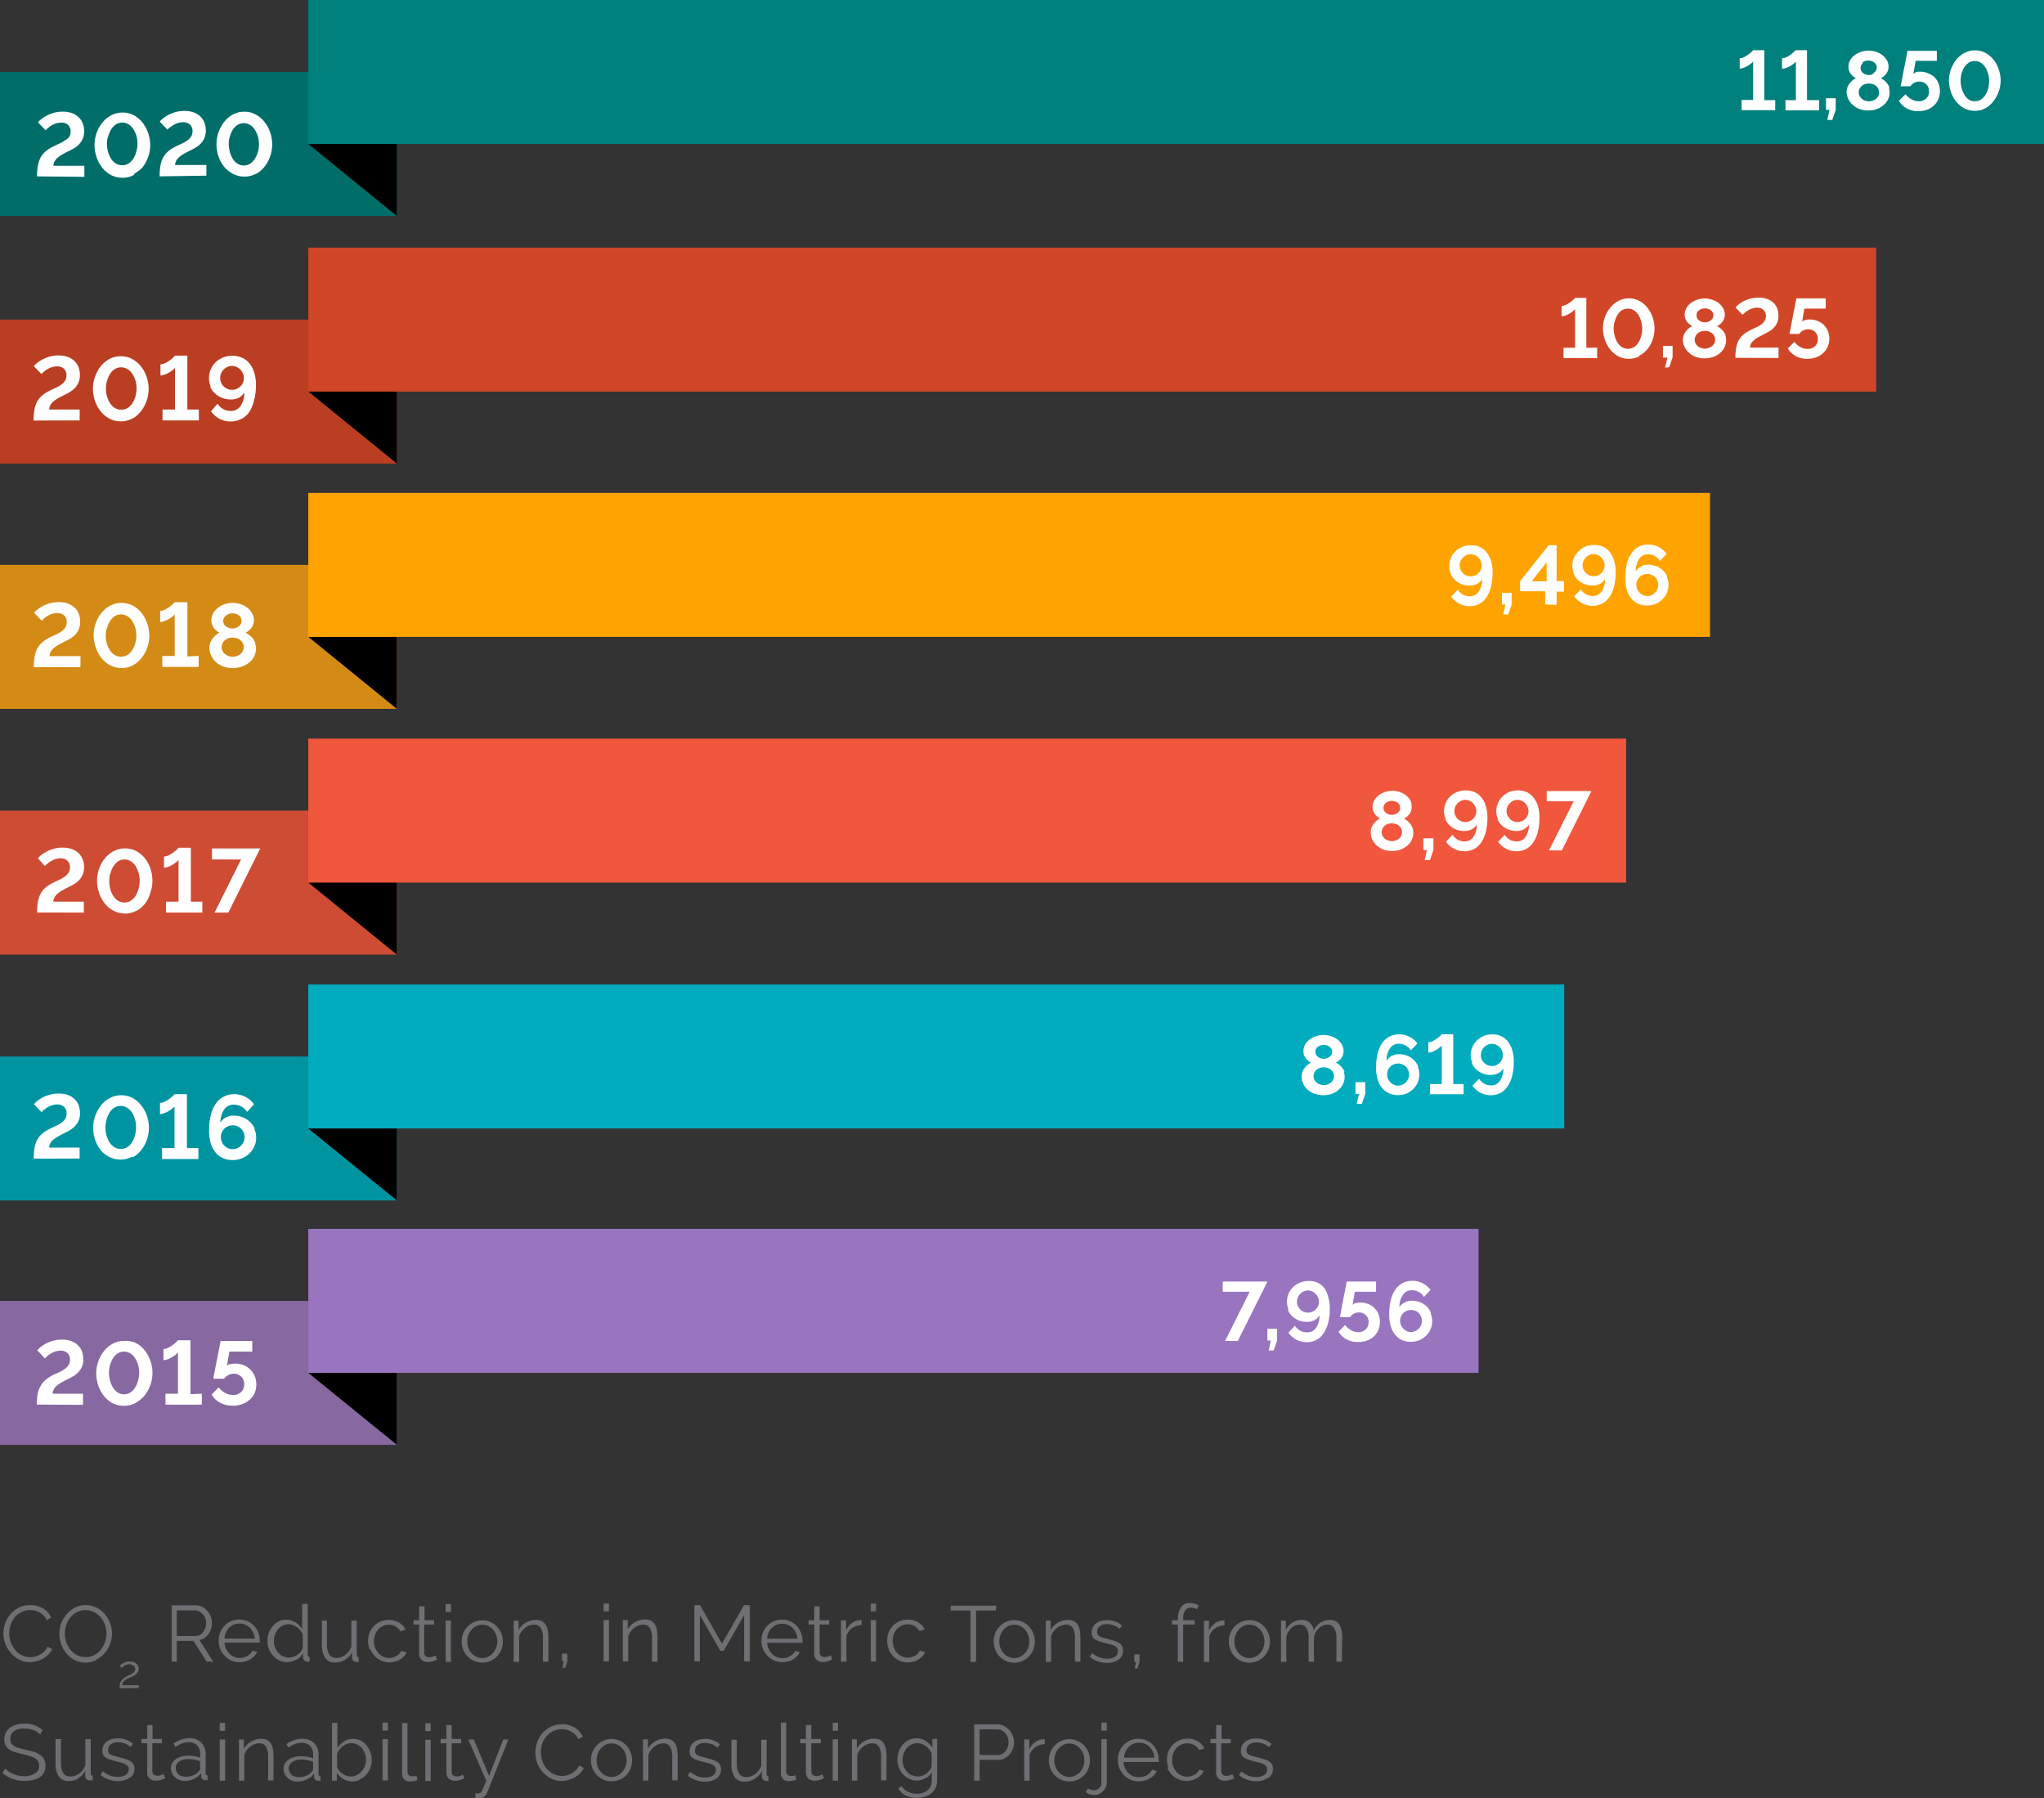 <svg id="Layer_1" data-name="Layer 1" xmlns="http://www.w3.org/2000/svg" width="309.91" height="272.61" viewBox="0 0 309.91 272.61">
  <rect x="0" y="0" width="309.91" height="272.61" fill="#333333" stroke="none"/>
  <title>Progress report 2020 -OGW-03-rev</title>
  <path d="M286.53,280.24a1.63,1.63,0,0,0,.66-1.37,1.21,1.21,0,0,0-.62-1.14,3.43,3.43,0,0,0-.76-.33c-.3-.1-.65-.19-1.05-.29l-.72-.19a2,2,0,0,1-.48-.2.67.67,0,0,1-.36-.68,1.17,1.17,0,0,1,.12-.52,1.06,1.06,0,0,1,.33-.37,2.06,2.06,0,0,1,.48-.21,3.05,3.05,0,0,1,.6-.06,2.85,2.85,0,0,1,1,.18,2.24,2.24,0,0,1,.85.54l.39-.48a2.49,2.49,0,0,0-1-.62,3.4,3.4,0,0,0-1.3-.23,3.5,3.5,0,0,0-.91.12,2.19,2.19,0,0,0-.74.35,1.71,1.71,0,0,0-.51.59,1.83,1.83,0,0,0-.18.83,1.32,1.32,0,0,0,.12.62,1.1,1.1,0,0,0,.39.41,2.56,2.56,0,0,0,.65.3c.26.09.58.18.94.27l.82.21a3.28,3.28,0,0,1,.59.23,1,1,0,0,1,.35.31.68.68,0,0,1,.12.44,1,1,0,0,1-.45.87,2.14,2.14,0,0,1-1.21.3,3.32,3.32,0,0,1-1.17-.21,4,4,0,0,1-1.07-.65l-.37.55a3.54,3.54,0,0,0,1.2.7,4.34,4.34,0,0,0,1.43.24,2.87,2.87,0,0,0,1.77-.51m-5.39-.57-.33.16a1.78,1.78,0,0,1-.61.11.79.79,0,0,1-.51-.16.63.63,0,0,1-.25-.51V275h1.44v-.65H279.4v-2.11h-.82v2.11h-.86V275h.86v4.48a1.4,1.4,0,0,0,.11.53,1.16,1.16,0,0,0,.29.37,1.32,1.32,0,0,0,.42.23,2.08,2.08,0,0,0,.5.07,2.61,2.61,0,0,0,.48-.05,2.75,2.75,0,0,0,.41-.11l.32-.12.21-.09Zm-9.87-.93a3.35,3.35,0,0,0,.66,1,3.09,3.09,0,0,0,1,.71,3.23,3.23,0,0,0,1.26.26,3.13,3.13,0,0,0,.86-.12,3,3,0,0,0,.76-.32,2.8,2.8,0,0,0,.59-.49,2.1,2.1,0,0,0,.39-.62L276,279a1.16,1.16,0,0,1-.25.41,2,2,0,0,1-.43.34,2.21,2.21,0,0,1-.55.23,2,2,0,0,1-.59.09,2.06,2.06,0,0,1-.88-.2,2.17,2.17,0,0,1-.73-.54,2.58,2.58,0,0,1-.49-.81,2.94,2.94,0,0,1,0-2,2.28,2.28,0,0,1,1.2-1.31,2.19,2.19,0,0,1,2,.08,2,2,0,0,1,.73.75l.8-.26a2.67,2.67,0,0,0-1-1.08,2.92,2.92,0,0,0-1.55-.4,3.06,3.06,0,0,0-1.27.25,3.26,3.26,0,0,0-1,.69,3,3,0,0,0-.64,1,3.5,3.5,0,0,0,0,2.51m-6.73-1.57a2.43,2.43,0,0,1,.22-.91,2.36,2.36,0,0,1,.49-.72,2.15,2.15,0,0,1,.71-.47,2.36,2.36,0,0,1,.87-.17,2.27,2.27,0,0,1,.86.17,2.21,2.21,0,0,1,.7.47,2.43,2.43,0,0,1,.51.71,2.65,2.65,0,0,1,.23.92Zm3.16,3.46a3.06,3.06,0,0,0,.77-.32,3.2,3.2,0,0,0,.61-.49,2,2,0,0,0,.41-.63l-.71-.2a1.38,1.38,0,0,1-.31.47,2.18,2.18,0,0,1-.45.35,2.28,2.28,0,0,1-.56.23,2.47,2.47,0,0,1-.6.08A2.19,2.19,0,0,1,266,280a2.36,2.36,0,0,1-.72-.49,2.39,2.39,0,0,1-.51-.74,2.71,2.71,0,0,1-.23-.93h5.35a.29.29,0,0,0,0-.13v-.19a3.35,3.35,0,0,0-.86-2.24,3.12,3.12,0,0,0-3.48-.71,3.06,3.06,0,0,0-1,.7,3.14,3.14,0,0,0-.65,1,3.1,3.1,0,0,0-.23,1.24,3.2,3.2,0,0,0,.23,1.26,3.52,3.52,0,0,0,.65,1,3,3,0,0,0,2.25,1,3.2,3.2,0,0,0,.87-.12M262,271.87h-.82v1.2H262Zm-1.16,10.79a1.79,1.79,0,0,0,.59-.39,2.06,2.06,0,0,0,.41-.6,1.69,1.69,0,0,0,.16-.77v-6.53h-.82V281a1.12,1.12,0,0,1-.09.44,1,1,0,0,1-.26.36,1,1,0,0,1-.35.23,1,1,0,0,1-.41.09,1.76,1.76,0,0,1-.46-.06,1,1,0,0,1-.42-.23l-.4.55a1.72,1.72,0,0,0,.63.36,2.65,2.65,0,0,0,.74.11,1.8,1.8,0,0,0,.68-.14m-6.61-6.12a2.44,2.44,0,0,1,.5-.81,2.27,2.27,0,0,1,.72-.55,2,2,0,0,1,.87-.19,2.08,2.08,0,0,1,.88.19,2.77,2.77,0,0,1,.73.54,2.58,2.58,0,0,1,.49.81,2.85,2.85,0,0,1,.18,1,2.6,2.6,0,0,1-.67,1.78,2.17,2.17,0,0,1-.73.54,2,2,0,0,1-1.76,0,2,2,0,0,1-.72-.53,2.68,2.68,0,0,1-.49-.79,2.64,2.64,0,0,1-.18-1,2.85,2.85,0,0,1,.18-1m3.35,3.95a3.06,3.06,0,0,0,1-.7,3.11,3.11,0,0,0,.64-1,3.44,3.44,0,0,0,.23-1.23,3.14,3.14,0,0,0-.88-2.25,3.09,3.09,0,0,0-1-.71,2.79,2.79,0,0,0-1.24-.26,2.75,2.75,0,0,0-1.23.26,3.09,3.09,0,0,0-1,.71,3.14,3.14,0,0,0-.88,2.25,3.43,3.43,0,0,0,.22,1.23,3.14,3.14,0,0,0,.65,1,2.92,2.92,0,0,0,1,.7,3.13,3.13,0,0,0,2.51,0m-5-6.14h-.16a2.13,2.13,0,0,0-1.26.41,2.82,2.82,0,0,0-.93,1.12v-1.5h-.77v6.26h.81v-3.89a2.31,2.31,0,0,1,.87-1.19,2.65,2.65,0,0,1,1.44-.46Zm-9.88-1.5h2.65a1.56,1.56,0,0,1,.67.15,1.72,1.72,0,0,1,.55.41,1.86,1.86,0,0,1,.37.62,1.92,1.92,0,0,1,.14.75,2.34,2.34,0,0,1-.12.74,2,2,0,0,1-.33.62,1.86,1.86,0,0,1-.53.44,1.57,1.57,0,0,1-.67.16h-2.73Zm0,7.78v-3.15h2.76a2,2,0,0,0,1-.23,2.55,2.55,0,0,0,.78-.6,2.61,2.61,0,0,0,.5-.85,2.85,2.85,0,0,0,.18-1,2.8,2.8,0,0,0-.72-1.86,2.79,2.79,0,0,0-.8-.61,2,2,0,0,0-1-.23h-3.53v8.52Zm-10.26-.8a2.31,2.31,0,0,1-.74-.54,2.54,2.54,0,0,1-.49-.8,2.46,2.46,0,0,1-.18-1,2.91,2.91,0,0,1,.15-.92,2.58,2.58,0,0,1,.43-.82,2.32,2.32,0,0,1,.71-.58,2,2,0,0,1,1.6-.1,2.43,2.43,0,0,1,.62.32,2.68,2.68,0,0,1,.52.49,2.45,2.45,0,0,1,.36.63v1.93a1.66,1.66,0,0,1-.25.56,2.28,2.28,0,0,1-.48.5,2.16,2.16,0,0,1-.63.35,2,2,0,0,1-.71.14,2.23,2.23,0,0,1-.91-.2m2,.53a2.61,2.61,0,0,0,1-.95v1.24a1.93,1.93,0,0,1-.18.88,1.76,1.76,0,0,1-.49.63,2.29,2.29,0,0,1-.71.37,3.2,3.2,0,0,1-.87.12,3.13,3.13,0,0,1-1.32-.28,2.3,2.3,0,0,1-1-.88l-.5.4a3.08,3.08,0,0,0,1.06,1,3.63,3.63,0,0,0,1.74.38,3.73,3.73,0,0,0,1.19-.17,2.94,2.94,0,0,0,1-.5,2.53,2.53,0,0,0,.66-.83,2.67,2.67,0,0,0,.24-1.15v-6.28h-.73v1.31a4,4,0,0,0-1-1,2.45,2.45,0,0,0-1.39-.4,2.54,2.54,0,0,0-1.18.26,2.88,2.88,0,0,0-.92.71,3,3,0,0,0-.59,1,3.76,3.76,0,0,0-.21,1.24,3.27,3.27,0,0,0,.82,2.21,3.2,3.2,0,0,0,.92.71,2.67,2.67,0,0,0,2.49-.08m-5.88-3.3a6,6,0,0,0-.1-1.12,2.35,2.35,0,0,0-.31-.85,1.51,1.51,0,0,0-.58-.54,1.76,1.76,0,0,0-.87-.19,3,3,0,0,0-1.56.42,2.88,2.88,0,0,0-1.09,1.1V274.4h-.75v6.26h.82V276.8a2.19,2.19,0,0,1,.35-.72,2.92,2.92,0,0,1,.54-.57,2.44,2.44,0,0,1,.67-.37,2,2,0,0,1,.72-.13,1.13,1.13,0,0,1,1,.5,3,3,0,0,1,.33,1.62v3.5h.82Zm-7.36-5.1h-.81v1.2h.81Zm0,2.5h-.81v6.26h.81Zm-2.35,5.3-.34.16a1.57,1.57,0,0,1-.61.11.86.86,0,0,1-.51-.16.63.63,0,0,1-.24-.51V275h1.44v-.65H217.2v-2.11h-.82v2.11h-.86V275h.86v4.48a1.4,1.4,0,0,0,.11.53,1.16,1.16,0,0,0,.29.37,1.32,1.32,0,0,0,.42.23,2.08,2.08,0,0,0,.5.07,2.61,2.61,0,0,0,.48-.05,2.75,2.75,0,0,0,.41-.11l.32-.12.21-.09Zm-6.31-.18a1.11,1.11,0,0,0,1.21,1.21,2.76,2.76,0,0,0,.57-.06,2.23,2.23,0,0,0,.56-.16l-.15-.66-.33.1h-.31a.67.67,0,0,1-.54-.19.75.75,0,0,1-.2-.55v-7.34h-.81Zm-4,.85a2.75,2.75,0,0,0,1.11-1.13V280a.71.71,0,0,0,.18.52.74.74,0,0,0,.47.2h.36V280c-.19,0-.29-.12-.29-.34v-5.2h-.81v3.94a2.86,2.86,0,0,1-.38.71,2.71,2.71,0,0,1-.53.54,2.22,2.22,0,0,1-.64.35,2.16,2.16,0,0,1-.71.12c-1,0-1.45-.71-1.45-2.13v-3.53h-.82v3.68a3.44,3.44,0,0,0,.5,2,1.76,1.76,0,0,0,1.52.68,2.91,2.91,0,0,0,1.49-.41m-5.74-.1a1.63,1.63,0,0,0,.66-1.37,1.21,1.21,0,0,0-.62-1.14,3.43,3.43,0,0,0-.76-.33c-.3-.1-.65-.19-1-.29l-.72-.19a2,2,0,0,1-.48-.2.67.67,0,0,1-.36-.68,1.17,1.17,0,0,1,.12-.52,1.06,1.06,0,0,1,.33-.37,2.06,2.06,0,0,1,.48-.21,3.05,3.05,0,0,1,.6-.06,2.85,2.85,0,0,1,1,.18,2.24,2.24,0,0,1,.85.54l.39-.48a2.49,2.49,0,0,0-.95-.62,3.4,3.4,0,0,0-1.3-.23,3.5,3.5,0,0,0-.91.12,2.19,2.19,0,0,0-.74.35,1.71,1.71,0,0,0-.51.59,1.83,1.83,0,0,0-.18.83,1.32,1.32,0,0,0,.12.62,1.1,1.1,0,0,0,.39.41,2.56,2.56,0,0,0,.65.3c.26.09.58.18.94.27l.82.21a3.28,3.28,0,0,1,.59.23,1,1,0,0,1,.35.31.68.68,0,0,1,.12.44,1,1,0,0,1-.45.87,2.14,2.14,0,0,1-1.21.3,3.32,3.32,0,0,1-1.17-.21,4,4,0,0,1-1.07-.65l-.37.55a3.54,3.54,0,0,0,1.2.7,4.34,4.34,0,0,0,1.43.24,2.87,2.87,0,0,0,1.77-.51M196.94,277a6,6,0,0,0-.1-1.12,2.18,2.18,0,0,0-.31-.85,1.48,1.48,0,0,0-.57-.54,1.8,1.8,0,0,0-.88-.19,3,3,0,0,0-1.55.42,2.91,2.91,0,0,0-1.1,1.1V274.4h-.75v6.26h.82V276.8a2.19,2.19,0,0,1,.35-.72,2.92,2.92,0,0,1,.54-.57,2.44,2.44,0,0,1,.67-.37,2,2,0,0,1,.72-.13,1.13,1.13,0,0,1,1,.5,3,3,0,0,1,.33,1.62v3.5h.82Zm-12.12-.43a2.49,2.49,0,0,1,1.21-1.36,2.13,2.13,0,0,1,1.76,0,2.39,2.39,0,0,1,1.22,1.35,2.85,2.85,0,0,1,.18,1,2.64,2.64,0,0,1-.18,1,2.87,2.87,0,0,1-.49.8,2.17,2.17,0,0,1-.73.54,2,2,0,0,1-1.76,0,2,2,0,0,1-.72-.53,2.49,2.49,0,0,1-.49-.79,2.64,2.64,0,0,1-.18-1,2.85,2.85,0,0,1,.18-1m3.34,3.95a3.06,3.06,0,0,0,1-.7,3.29,3.29,0,0,0,.64-1,3.44,3.44,0,0,0,.23-1.23,3.35,3.35,0,0,0-.24-1.25,3.13,3.13,0,0,0-1.63-1.74,3.07,3.07,0,0,0-3.48.71,3.14,3.14,0,0,0-.65,1,3.35,3.35,0,0,0-.24,1.25,3.44,3.44,0,0,0,.23,1.23,3.29,3.29,0,0,0,.64,1,3.06,3.06,0,0,0,1,.7,3.11,3.11,0,0,0,2.5,0m-12.55-2.58a4.81,4.81,0,0,0,.82,1.4,4.22,4.22,0,0,0,1.26,1,3.36,3.36,0,0,0,1.61.39,4.22,4.22,0,0,0,1-.13,4.33,4.33,0,0,0,1-.39,4.18,4.18,0,0,0,.83-.62,2.41,2.41,0,0,0,.57-.84l-.69-.36a2.72,2.72,0,0,1-.51.71,2.85,2.85,0,0,1-.65.49,2.72,2.72,0,0,1-.73.29,3.06,3.06,0,0,1-.74.09,3,3,0,0,1-1.27-.29,3.33,3.33,0,0,1-1-.79,3.93,3.93,0,0,1-.68-1.15,4,4,0,0,1-.24-1.36,4.21,4.21,0,0,1,.2-1.27A3.59,3.59,0,0,1,177,274a3,3,0,0,1,1-.81,2.77,2.77,0,0,1,1.35-.32,3.36,3.36,0,0,1,.71.08,2.57,2.57,0,0,1,.7.26,3.23,3.23,0,0,1,.63.47,2.94,2.94,0,0,1,.5.71l.66-.41a3.26,3.26,0,0,0-1.2-1.35,3.61,3.61,0,0,0-1.95-.51,3.75,3.75,0,0,0-1.71.38,3.9,3.9,0,0,0-1.28,1,4.24,4.24,0,0,0-.78,1.37,4.44,4.44,0,0,0-.27,1.53,4.58,4.58,0,0,0,.29,1.6m-9.38,5.36h.5a1.18,1.18,0,0,0,.83-.26,1.53,1.53,0,0,0,.44-.6l3.24-8.07h-.78l-2.15,5.5-2.32-5.5h-.84l2.73,6.26c-.19.43-.33.77-.43,1a6.28,6.28,0,0,1-.27.59.67.67,0,0,1-.24.26,1,1,0,0,1-.35.06h-.36Zm-1.89-3.6-.34.16a1.57,1.57,0,0,1-.61.11.86.86,0,0,1-.51-.16.63.63,0,0,1-.25-.51V275h1.44v-.65h-1.44v-2.11h-.81v2.11H161V275h.87v4.48a1.1,1.1,0,0,0,.11.53,1,1,0,0,0,.28.37,1.32,1.32,0,0,0,.42.23,2.24,2.24,0,0,0,.51.07,2.61,2.61,0,0,0,.48-.05,2.75,2.75,0,0,0,.41-.11l.31-.12.21-.09Zm-4.89-7.8h-.81v1.2h.81Zm0,2.5h-.81v6.26h.81Zm-4.34,5.12a1.11,1.11,0,0,0,1.21,1.21,2.76,2.76,0,0,0,.57-.06,2.23,2.23,0,0,0,.56-.16l-.14-.66-.34.1h-.31a.76.76,0,0,1-.54-.19.79.79,0,0,1-.19-.55v-7.34h-.82ZM153,271.87h-.81v1.2H153Zm0,2.5h-.81v6.26H153Zm-6.3,5.54a2.59,2.59,0,0,1-.64-.33,2.28,2.28,0,0,1-.5-.48,1.28,1.28,0,0,1-.26-.61v-1.94a3.67,3.67,0,0,1,.36-.6,2.9,2.9,0,0,1,.49-.5,3,3,0,0,1,.6-.34,2.06,2.06,0,0,1,.7-.12,2,2,0,0,1,.9.21,1.94,1.94,0,0,1,.71.56,2.83,2.83,0,0,1,.46.81,2.79,2.79,0,0,1,.16.95,2.69,2.69,0,0,1-.17.93,2.84,2.84,0,0,1-.48.8,2.41,2.41,0,0,1-.74.57,2,2,0,0,1-.94.21,1.82,1.82,0,0,1-.65-.12m2,.58a3.12,3.12,0,0,0,1-.7,3.05,3.05,0,0,0,.62-1,3.55,3.55,0,0,0,.23-1.25,3.78,3.78,0,0,0-.2-1.2,3.52,3.52,0,0,0-.56-1,2.89,2.89,0,0,0-.89-.74,2.55,2.55,0,0,0-1.18-.27,2.45,2.45,0,0,0-1.37.39,3.4,3.4,0,0,0-1,1v-3.81h-.82v8.76h.74v-1.22a2.74,2.74,0,0,0,2.32,1.34,2.81,2.81,0,0,0,1.17-.26m-9.89-.48a1.53,1.53,0,0,1-.47-.29,1.16,1.16,0,0,1-.32-.44,1.41,1.41,0,0,1-.11-.54,1.09,1.09,0,0,1,.54-.95,2.47,2.47,0,0,1,1.4-.36,4.58,4.58,0,0,1,.9.09,4,4,0,0,1,.84.24v1a.45.45,0,0,1,0,.23.78.78,0,0,1-.16.24,2,2,0,0,1-.81.63,3,3,0,0,1-1.17.24,1.35,1.35,0,0,1-.59-.11m1.81.44a2.87,2.87,0,0,0,1.08-.87v.49a.59.59,0,0,0,.18.44.72.72,0,0,0,.49.15h.31V280c-.2,0-.3-.12-.3-.34V276.8a2.42,2.42,0,0,0-.67-1.82,2.52,2.52,0,0,0-1.85-.66,4.21,4.21,0,0,0-2.35.81l.29.54a4.87,4.87,0,0,1,1-.55,2.65,2.65,0,0,1,1-.19,1.74,1.74,0,0,1,1.3.48,1.83,1.83,0,0,1,.46,1.32v.56a4.31,4.31,0,0,0-.87-.24,6.74,6.74,0,0,0-1-.08,3.43,3.43,0,0,0-1.06.14,2.53,2.53,0,0,0-.83.39,1.64,1.64,0,0,0-.54.6,1.52,1.52,0,0,0-.19.75,1.82,1.82,0,0,0,.16.76,1.77,1.77,0,0,0,.43.62,2.18,2.18,0,0,0,.66.42,2.34,2.34,0,0,0,.83.15,3.4,3.4,0,0,0,1.41-.3m-5-3.48a7,7,0,0,0-.09-1.12,2.55,2.55,0,0,0-.31-.85,1.51,1.51,0,0,0-.58-.54,1.8,1.8,0,0,0-.88-.19,3,3,0,0,0-1.55.42,2.91,2.91,0,0,0-1.1,1.1v-1.42h-.74v6.26h.81V276.8a2.41,2.41,0,0,1,.35-.72,2.48,2.48,0,0,1,.55-.57,2.38,2.38,0,0,1,.66-.37,2,2,0,0,1,.72-.13,1.13,1.13,0,0,1,1,.5,3,3,0,0,1,.33,1.62v3.5h.81Zm-7.35-5.1h-.82v1.2h.82Zm0,2.5h-.82v6.26h.82ZM121.74,280a1.47,1.47,0,0,1-.48-.29,1.31,1.31,0,0,1-.42-1,1.09,1.09,0,0,1,.54-.95,2.47,2.47,0,0,1,1.4-.36,4.58,4.58,0,0,1,.9.09,4,4,0,0,1,.84.24v1a.89.89,0,0,1,0,.23.78.78,0,0,1-.16.24,2,2,0,0,1-.81.63,3,3,0,0,1-1.17.24,1.35,1.35,0,0,1-.59-.11m1.8.44a2.72,2.72,0,0,0,1.09-.87V280a.6.6,0,0,0,.19.44.72.72,0,0,0,.49.15h.31v-.72c-.2,0-.3-.12-.3-.34v-2.82a2.46,2.46,0,0,0-.67-1.82,2.52,2.52,0,0,0-1.85-.66,4.21,4.21,0,0,0-2.35.81l.28.54a5.4,5.4,0,0,1,1-.55,2.65,2.65,0,0,1,1-.19,1.71,1.71,0,0,1,1.29.48,1.78,1.78,0,0,1,.47,1.32v.56a4.31,4.31,0,0,0-.87-.24,6.74,6.74,0,0,0-1-.08,3.72,3.72,0,0,0-1,.14,2.53,2.53,0,0,0-.83.39,1.64,1.64,0,0,0-.54.6,1.52,1.52,0,0,0-.19.75,2,2,0,0,0,.15.76,1.71,1.71,0,0,0,.44.62,2.18,2.18,0,0,0,.66.42,2.29,2.29,0,0,0,.82.15,3.25,3.25,0,0,0,1.41-.3m-4.59-.76-.34.16a1.78,1.78,0,0,1-.61.11.86.86,0,0,1-.51-.16.63.63,0,0,1-.25-.51V275h1.44v-.65h-1.41v-2.11h-.81v2.11h-.87V275h.87v4.48a1.39,1.39,0,0,0,.1.53,1.16,1.16,0,0,0,.29.37,1.32,1.32,0,0,0,.42.23,2.24,2.24,0,0,0,.51.07,2.73,2.73,0,0,0,.88-.16l.32-.12.21-.09Zm-5.08.57a1.63,1.63,0,0,0,.66-1.37,1.26,1.26,0,0,0-.62-1.14,3.43,3.43,0,0,0-.76-.33c-.3-.1-.66-.19-1.06-.29l-.71-.19a2.1,2.1,0,0,1-.49-.2.87.87,0,0,1-.27-.27.75.75,0,0,1-.09-.41,1.17,1.17,0,0,1,.12-.52,1.06,1.06,0,0,1,.33-.37,2.13,2.13,0,0,1,.49-.21,3.05,3.05,0,0,1,.6-.06,2.85,2.85,0,0,1,1,.18,2.13,2.13,0,0,1,.84.54l.4-.48a2.59,2.59,0,0,0-1-.62,3.67,3.67,0,0,0-2.21-.11,2.34,2.34,0,0,0-.75.35,1.77,1.77,0,0,0-.5.59,1.84,1.84,0,0,0-.19.83,1.47,1.47,0,0,0,.13.62,1.07,1.07,0,0,0,.38.41,2.63,2.63,0,0,0,.66.3q.39.13.93.27c.32.07.59.14.83.21a2.42,2.42,0,0,1,.58.23,1,1,0,0,1,.36.31.68.68,0,0,1,.12.44,1,1,0,0,1-.45.87,2.14,2.14,0,0,1-1.21.3,3.32,3.32,0,0,1-1.17-.21,4,4,0,0,1-1.07-.65l-.37.55a3.54,3.54,0,0,0,1.2.7,4.32,4.32,0,0,0,1.42.24,2.9,2.9,0,0,0,1.78-.51m-7.83.1a2.75,2.75,0,0,0,1.11-1.13v.72a.71.71,0,0,0,.18.52.74.74,0,0,0,.47.2h.48v-.72c-.19,0-.29-.12-.29-.34v-5.2h-.82v3.94a2.83,2.83,0,0,1-.37.71,3,3,0,0,1-.53.54,2.22,2.22,0,0,1-.64.35,2.16,2.16,0,0,1-.71.12c-1,0-1.45-.71-1.45-2.13v-3.53h-.82v3.68a3.44,3.44,0,0,0,.5,2,1.76,1.76,0,0,0,1.52.68,3,3,0,0,0,1.49-.41M100.64,273a4.34,4.34,0,0,0-1.2-.73,4.15,4.15,0,0,0-1.52-.25,4.24,4.24,0,0,0-1.23.16,2.87,2.87,0,0,0-1,.47,2.11,2.11,0,0,0-.63.76,2.54,2.54,0,0,0-.22,1,1.86,1.86,0,0,0,.18.87,1.7,1.7,0,0,0,.52.61,2.81,2.81,0,0,0,.85.42c.34.11.73.22,1.18.32l1.11.29a4.09,4.09,0,0,1,.81.34,1.54,1.54,0,0,1,.48.47,1.3,1.3,0,0,1,.16.67,1.23,1.23,0,0,1-.57,1.11A3,3,0,0,1,98,280a4.88,4.88,0,0,1-.93-.09,4.06,4.06,0,0,1-.84-.25,3.64,3.64,0,0,1-.7-.38,3,3,0,0,1-.55-.45l-.42.68A5.09,5.09,0,0,0,98,280.7a5.75,5.75,0,0,0,1.24-.14,2.62,2.62,0,0,0,1-.43,2,2,0,0,0,.63-.72,2.43,2.43,0,0,0,0-2,1.93,1.93,0,0,0-.59-.65,4,4,0,0,0-.93-.45,10.09,10.09,0,0,0-1.23-.32c-.41-.09-.76-.18-1.06-.27a2.83,2.83,0,0,1-.74-.31,1.09,1.09,0,0,1-.56-1.06,1.41,1.41,0,0,1,.51-1.15,2.54,2.54,0,0,1,1.65-.43,3.49,3.49,0,0,1,1.36.25,2.69,2.69,0,0,1,1,.66Z" transform="translate(-94.19 -10.7)" fill="#6e6e73"/>
  <path d="M297.7,259a5.22,5.22,0,0,0-.11-1.11,2.42,2.42,0,0,0-.32-.86,1.53,1.53,0,0,0-.59-.54,1.83,1.83,0,0,0-.89-.19,2.66,2.66,0,0,0-2.41,1.6,2,2,0,0,0-.59-1.16,1.71,1.71,0,0,0-1.26-.44,2.42,2.42,0,0,0-1.38.4,3,3,0,0,0-1,1.12V256.4h-.74v6.26h.81V258.8a2.78,2.78,0,0,1,.79-1.3,1.83,1.83,0,0,1,1.26-.49,1.19,1.19,0,0,1,1,.5,3,3,0,0,1,.33,1.62v3.5h.82v-3.82a2.68,2.68,0,0,1,.78-1.3,2.26,2.26,0,0,1,.59-.37,1.79,1.79,0,0,1,.68-.13,1.13,1.13,0,0,1,1,.52,2.87,2.87,0,0,1,.35,1.6v3.5h.82Zm-16.17-.43a2.78,2.78,0,0,1,.49-.81,2.76,2.76,0,0,1,.72-.55,2.13,2.13,0,0,1,1.76,0,2.77,2.77,0,0,1,.73.54,2.58,2.58,0,0,1,.49.81,2.85,2.85,0,0,1,.18,1,2.6,2.6,0,0,1-.67,1.78,2.17,2.17,0,0,1-.73.54,2,2,0,0,1-1.76,0,2,2,0,0,1-.72-.53,2.49,2.49,0,0,1-.49-.79,2.64,2.64,0,0,1-.18-1,2.85,2.85,0,0,1,.18-1m3.34,3.95a3.17,3.17,0,0,0,1-.7,3.29,3.29,0,0,0,.64-1,3.44,3.44,0,0,0,.23-1.23,3.35,3.35,0,0,0-.24-1.25,3.13,3.13,0,0,0-1.63-1.74,3.07,3.07,0,0,0-3.48.71,3.14,3.14,0,0,0-.65,1,3.35,3.35,0,0,0-.24,1.25,3.44,3.44,0,0,0,.23,1.23,3.06,3.06,0,0,0,4.12,1.74m-5-6.14h-.16a2.13,2.13,0,0,0-1.26.41,2.92,2.92,0,0,0-.94,1.12v-1.5h-.76v6.26h.81v-3.89a2.31,2.31,0,0,1,.87-1.19,2.47,2.47,0,0,1,1.44-.46Zm-6.27,6.28V257h1.73v-.65h-1.73v-.19a2.29,2.29,0,0,1,.3-1.28,1,1,0,0,1,.88-.45,1.69,1.69,0,0,1,.5.08.93.93,0,0,1,.41.2l.25-.59a2.77,2.77,0,0,0-.6-.29,2.5,2.5,0,0,0-.72-.1,1.57,1.57,0,0,0-1.34.65,3.06,3.06,0,0,0-.49,1.81v.16h-.87V257h.87v5.61Zm-6.92,1,.3-1v-1.14h-.79v1.14h.27l-.2,1Zm-2.85-1.36a1.63,1.63,0,0,0,.66-1.37,1.43,1.43,0,0,0-.15-.67,1.47,1.47,0,0,0-.46-.47,3.51,3.51,0,0,0-.77-.33c-.3-.1-.65-.19-1-.29l-.72-.19a2,2,0,0,1-.48-.2.9.9,0,0,1-.28-.27,1,1,0,0,1-.08-.41,1.17,1.17,0,0,1,.12-.52,1.06,1.06,0,0,1,.33-.37,2.06,2.06,0,0,1,.48-.21,3.05,3.05,0,0,1,.6-.06,2.85,2.85,0,0,1,1,.18,2.24,2.24,0,0,1,.85.54l.39-.48a2.49,2.49,0,0,0-.94-.62,3.45,3.45,0,0,0-1.31-.23,3.5,3.5,0,0,0-.91.12,2.19,2.19,0,0,0-.74.35,1.93,1.93,0,0,0-.51.59,1.83,1.83,0,0,0-.18.83,1.32,1.32,0,0,0,.12.62,1.1,1.1,0,0,0,.39.41,2.56,2.56,0,0,0,.65.3c.27.09.58.18.94.27l.82.21a2.67,2.67,0,0,1,.59.23,1,1,0,0,1,.35.31.68.68,0,0,1,.12.44,1,1,0,0,1-.45.87,2.11,2.11,0,0,1-1.2.3,3.32,3.32,0,0,1-1.17-.21,4.09,4.09,0,0,1-1.08-.65l-.37.55a3.54,3.54,0,0,0,1.2.7,4.34,4.34,0,0,0,1.43.24,2.87,2.87,0,0,0,1.77-.51M258,259a7,7,0,0,0-.09-1.12,2.37,2.37,0,0,0-.32-.85,1.48,1.48,0,0,0-.57-.54,1.8,1.8,0,0,0-.88-.19,3,3,0,0,0-1.55.42,2.91,2.91,0,0,0-1.1,1.1V256.4h-.74v6.26h.81V258.8a2.19,2.19,0,0,1,.35-.72,2.48,2.48,0,0,1,.55-.57,2.38,2.38,0,0,1,.66-.37,2,2,0,0,1,.72-.13,1.13,1.13,0,0,1,1,.5,3,3,0,0,1,.33,1.62v3.5H258Zm-12.12-.43a2.78,2.78,0,0,1,.49-.81,2.76,2.76,0,0,1,.72-.55,2.13,2.13,0,0,1,1.76,0,2.77,2.77,0,0,1,.73.54,2.58,2.58,0,0,1,.49.81,2.85,2.85,0,0,1,.18,1,2.6,2.6,0,0,1-.67,1.78,2.17,2.17,0,0,1-.73.54,2,2,0,0,1-1.76,0,2,2,0,0,1-.72-.53,2.49,2.49,0,0,1-.49-.79,2.64,2.64,0,0,1-.18-1,2.85,2.85,0,0,1,.18-1m3.34,3.95a3.06,3.06,0,0,0,1-.7,3.29,3.29,0,0,0,.64-1,3.44,3.44,0,0,0,.23-1.23,3.35,3.35,0,0,0-.24-1.25,3.13,3.13,0,0,0-1.63-1.74,3.07,3.07,0,0,0-3.48.71,3.14,3.14,0,0,0-.65,1,3.35,3.35,0,0,0-.24,1.25,3.44,3.44,0,0,0,.23,1.23,3.06,3.06,0,0,0,4.12,1.74m-3.95-8.38h-6.91v.74h3v7.78h.84v-7.78h3Zm-16.33,6.63a3.35,3.35,0,0,0,.66,1,3.09,3.09,0,0,0,1,.71,3.23,3.23,0,0,0,1.26.26,3.13,3.13,0,0,0,.86-.12,3,3,0,0,0,.76-.32,2.8,2.8,0,0,0,.59-.49,2.1,2.1,0,0,0,.39-.62l-.81-.24a1.16,1.16,0,0,1-.25.41,2,2,0,0,1-.43.34,2.21,2.21,0,0,1-.55.23,2,2,0,0,1-.59.09,2.06,2.06,0,0,1-.88-.2,2.17,2.17,0,0,1-.73-.54,2.58,2.58,0,0,1-.49-.81,2.94,2.94,0,0,1,0-2,2.28,2.28,0,0,1,1.2-1.31,2.19,2.19,0,0,1,1.95.08,2,2,0,0,1,.73.75l.8-.26a2.67,2.67,0,0,0-1-1.08,2.92,2.92,0,0,0-1.55-.4,3.06,3.06,0,0,0-1.27.25,3.26,3.26,0,0,0-1,.69,3,3,0,0,0-.64,1,3.5,3.5,0,0,0,0,2.51m-1.9-6.87h-.81V255H227Zm0,2.5h-.81v6.26H227Zm-2.21,0h-.15a2.13,2.13,0,0,0-1.26.41,2.76,2.76,0,0,0-.94,1.12v-1.5h-.77v6.26h.82v-3.89a2.29,2.29,0,0,1,.86-1.19,2.65,2.65,0,0,1,1.44-.46Zm-4.65,5.32-.34.16a1.57,1.57,0,0,1-.61.11.86.86,0,0,1-.51-.16.63.63,0,0,1-.25-.51V257h1.44v-.65h-1.44v-2.11h-.81v2.11h-.87V257h.87v4.48a1.1,1.1,0,0,0,.11.53,1,1,0,0,0,.28.37,1.32,1.32,0,0,0,.42.23,2.24,2.24,0,0,0,.51.07,2.61,2.61,0,0,0,.48-.05,2.75,2.75,0,0,0,.41-.11l.31-.12.21-.09Zm-9.67-2.5a2.43,2.43,0,0,1,.22-.91,2.36,2.36,0,0,1,.49-.72,2.15,2.15,0,0,1,.71-.47,2.36,2.36,0,0,1,.87-.17,2.31,2.31,0,0,1,.86.17,2.21,2.21,0,0,1,.7.47,2.43,2.43,0,0,1,.51.71,2.65,2.65,0,0,1,.23.92Zm3.16,3.46a3.06,3.06,0,0,0,.77-.32,3.2,3.2,0,0,0,.61-.49,2,2,0,0,0,.41-.63l-.71-.2a1.38,1.38,0,0,1-.31.47,2.18,2.18,0,0,1-.45.35,2.28,2.28,0,0,1-.56.23,2.47,2.47,0,0,1-.6.08,2.26,2.26,0,0,1-.85-.17,2.36,2.36,0,0,1-.72-.49,2.39,2.39,0,0,1-.51-.74,2.71,2.71,0,0,1-.23-.93h5.35a.29.29,0,0,0,0-.13v-.19a3.35,3.35,0,0,0-.86-2.24,3.12,3.12,0,0,0-3.48-.71,3.06,3.06,0,0,0-1,.7,3.14,3.14,0,0,0-.65,1,3.1,3.1,0,0,0-.23,1.24,3.2,3.2,0,0,0,.23,1.26,3.52,3.52,0,0,0,.65,1,3,3,0,0,0,2.25,1,3.2,3.2,0,0,0,.87-.12m-5.76,0v-8.52H207l-3.35,5.83-3.32-5.83h-.86v8.52h.84v-7l3.1,5.41h.5l3.1-5.41v7Zm-14-3.66a6,6,0,0,0-.1-1.12,2.35,2.35,0,0,0-.31-.85,1.51,1.51,0,0,0-.58-.54,1.76,1.76,0,0,0-.87-.19,3,3,0,0,0-1.56.42,2.88,2.88,0,0,0-1.09,1.1v-1.42h-.75v6.26h.82V258.8a2.19,2.19,0,0,1,.35-.72,2.92,2.92,0,0,1,.54-.57,2.44,2.44,0,0,1,.67-.37,2,2,0,0,1,.72-.13,1.13,1.13,0,0,1,1,.5,3,3,0,0,1,.33,1.62v3.5h.82Zm-7.36-5.1h-.81V255h.81Zm0,2.5h-.81v6.26h.81Zm-6.62,7.23.3-1v-1.14h-.79v1.14h.27l-.2,1ZM177.34,259a6,6,0,0,0-.1-1.12,2.35,2.35,0,0,0-.31-.85,1.51,1.51,0,0,0-.58-.54,1.76,1.76,0,0,0-.87-.19,3,3,0,0,0-1.56.42,2.88,2.88,0,0,0-1.09,1.1V256.4h-.75v6.26h.82V258.8a2.19,2.19,0,0,1,.35-.72,2.92,2.92,0,0,1,.54-.57,2.44,2.44,0,0,1,.67-.37,2,2,0,0,1,.72-.13,1.13,1.13,0,0,1,1,.5,3,3,0,0,1,.33,1.62v3.5h.82Zm-12.12-.43a2.49,2.49,0,0,1,1.21-1.36,2.13,2.13,0,0,1,1.76,0,2.48,2.48,0,0,1,1.22,1.35,2.85,2.85,0,0,1,.18,1,2.61,2.61,0,0,1-.68,1.78,2.24,2.24,0,0,1-.72.54,2,2,0,0,1-1.77,0,2.21,2.21,0,0,1-.72-.53,2.65,2.65,0,0,1-.66-1.79,2.85,2.85,0,0,1,.18-1m3.34,3.95a2.92,2.92,0,0,0,1-.7,3.14,3.14,0,0,0,.65-1,3.43,3.43,0,0,0,.22-1.23,3.14,3.14,0,0,0-.88-2.25,3.09,3.09,0,0,0-1-.71,3.09,3.09,0,0,0-2.48,0,3.09,3.09,0,0,0-1,.71,3.14,3.14,0,0,0-.88,2.25,3.44,3.44,0,0,0,.23,1.23,3.11,3.11,0,0,0,.64,1,3.06,3.06,0,0,0,1,.7,3.13,3.13,0,0,0,2.5,0m-6-8.62h-.81v1.2h.81Zm0,2.5h-.81v6.26h.81Zm-2.35,5.3-.34.16a1.57,1.57,0,0,1-.61.11.86.86,0,0,1-.51-.16.63.63,0,0,1-.24-.51V257H160v-.65h-1.44v-2.11h-.82v2.11h-.86V257h.86v4.48a1.4,1.4,0,0,0,.11.53,1.16,1.16,0,0,0,.29.37,1.32,1.32,0,0,0,.42.23,2.08,2.08,0,0,0,.5.07,2.61,2.61,0,0,0,.48-.05,2.75,2.75,0,0,0,.41-.11l.32-.12.21-.09Zm-9.87-.93a3.52,3.52,0,0,0,.65,1,3.09,3.09,0,0,0,1,.71,3.16,3.16,0,0,0,2.12.14,2.78,2.78,0,0,0,.75-.32,3.14,3.14,0,0,0,.6-.49,2.07,2.07,0,0,0,.38-.62L155,261a1.16,1.16,0,0,1-.25.41,2.07,2.07,0,0,1-.44.34,2.14,2.14,0,0,1-.54.23,2,2,0,0,1-1.48-.11,2.24,2.24,0,0,1-.72-.54,2.44,2.44,0,0,1-.5-.81,2.85,2.85,0,0,1-.18-1,2.64,2.64,0,0,1,.18-1,2.3,2.3,0,0,1,.48-.79,2.18,2.18,0,0,1,.72-.52,2,2,0,0,1,.89-.19,2.05,2.05,0,0,1,1,.27,2,2,0,0,1,.74.75l.79-.26a2.54,2.54,0,0,0-1-1.08,2.92,2.92,0,0,0-1.55-.4,3.06,3.06,0,0,0-1.27.25,2.89,2.89,0,0,0-1,.69,3.14,3.14,0,0,0-.65,1,3.54,3.54,0,0,0-.22,1.25,3.2,3.2,0,0,0,.23,1.26m-3.78,1.6a2.75,2.75,0,0,0,1.11-1.13v.72a.71.71,0,0,0,.18.52.74.74,0,0,0,.47.2h.36v-.72c-.19,0-.29-.12-.29-.34v-5.2h-.82v3.94a2.83,2.83,0,0,1-.37.71,3,3,0,0,1-.53.54,2.22,2.22,0,0,1-.64.35,2.16,2.16,0,0,1-.71.12c-1,0-1.45-.71-1.45-2.13V256.4H143v3.68a3.44,3.44,0,0,0,.5,2,1.76,1.76,0,0,0,1.52.68,3,3,0,0,0,1.49-.41m-9.38-.52a2.31,2.31,0,0,1-.74-.54,2.54,2.54,0,0,1-.49-.8,2.64,2.64,0,0,1-.18-1,3,3,0,0,1,.15-.94,3.06,3.06,0,0,1,.45-.81,2.58,2.58,0,0,1,.7-.57,2,2,0,0,1,1.58-.09,2.53,2.53,0,0,1,.63.33,3.08,3.08,0,0,1,.52.5,2.06,2.06,0,0,1,.35.61v1.93a1.47,1.47,0,0,1-.26.6,2.2,2.2,0,0,1-.51.5,2.59,2.59,0,0,1-.64.33,1.82,1.82,0,0,1-.65.12,2,2,0,0,1-.91-.21m2,.57a2.67,2.67,0,0,0,1-1V262a.56.56,0,0,0,.22.45.77.77,0,0,0,.5.18h.29v-.72c-.19,0-.29-.12-.29-.34v-7.7H140v3.81a3.4,3.4,0,0,0-1-1,2.45,2.45,0,0,0-1.41-.41,2.53,2.53,0,0,0-1.14.25,2.7,2.7,0,0,0-.9.71,3.17,3.17,0,0,0-.6,1,3.87,3.87,0,0,0-.21,1.26,3.38,3.38,0,0,0,.22,1.22,3.28,3.28,0,0,0,1.56,1.72,2.74,2.74,0,0,0,1.2.27,2.67,2.67,0,0,0,1.32-.36m-10.82-3.22a2.64,2.64,0,0,1,.22-.91,2.55,2.55,0,0,1,.49-.72,2.3,2.3,0,0,1,.72-.47,2.27,2.27,0,0,1,.86-.17,2.24,2.24,0,0,1,1.57.64,2.69,2.69,0,0,1,.5.71,2.91,2.91,0,0,1,.24.92Zm3.17,3.46a3.06,3.06,0,0,0,.77-.32,3.2,3.2,0,0,0,.61-.49,2.35,2.35,0,0,0,.41-.63l-.71-.2a1.6,1.6,0,0,1-.31.47,2.24,2.24,0,0,1-.46.35,2.33,2.33,0,0,1-1.15.31,2.27,2.27,0,0,1-.86-.17,2.06,2.06,0,0,1-.71-.49,2.39,2.39,0,0,1-.51-.74,2.51,2.51,0,0,1-.24-.93h5.35a.29.29,0,0,0,0-.13v-.19a3.39,3.39,0,0,0-.23-1.22,3.29,3.29,0,0,0-.64-1,3.09,3.09,0,0,0-1-.71,3.25,3.25,0,0,0-2.5,0,3.14,3.14,0,0,0-1.64,1.72,3.54,3.54,0,0,0-.23,1.24,3.6,3.6,0,0,0,.23,1.26,3.35,3.35,0,0,0,.66,1,3,3,0,0,0,2.24,1,3.28,3.28,0,0,0,.88-.12M121,254.85h2.72a1.37,1.37,0,0,1,.66.16,1.62,1.62,0,0,1,.55.42,1.93,1.93,0,0,1,.51,1.35,2.24,2.24,0,0,1-.12.73,2.36,2.36,0,0,1-.33.63,1.69,1.69,0,0,1-.52.44,1.58,1.58,0,0,1-.68.16H121Zm0,7.78v-3.15h2.52l2,3.15h1l-2.09-3.29a2,2,0,0,0,.78-.32,2.32,2.32,0,0,0,.59-.58,2.74,2.74,0,0,0,.39-.76,3.06,3.06,0,0,0,.13-.9,2.85,2.85,0,0,0-.18-1,3,3,0,0,0-.52-.86,2.79,2.79,0,0,0-.8-.61,2.16,2.16,0,0,0-1-.23h-3.6v8.52Zm-5.77,4v-.43h-2.5a.84.84,0,0,1,.11-.41,1.75,1.75,0,0,1,.28-.33,3.28,3.28,0,0,1,.38-.27l.5-.19.38-.18a2,2,0,0,0,.39-.26,1.56,1.56,0,0,0,.31-.37.86.86,0,0,0,.13-.49,1,1,0,0,0-.36-.77,1.12,1.12,0,0,0-.42-.25,2.14,2.14,0,0,0-1.16,0,2.57,2.57,0,0,0-.45.2,1.39,1.39,0,0,0-.31.23l-.16.15.31.34.15-.16a1.45,1.45,0,0,1,.55-.35,1.14,1.14,0,0,1,.41-.07,1,1,0,0,1,.41.07.81.81,0,0,1,.46.39.58.58,0,0,1,.06.26.63.63,0,0,1-.12.37,1,1,0,0,1-.31.28,2,2,0,0,1-.4.23l-.42.21a2.51,2.51,0,0,0-.61.41,1.75,1.75,0,0,0-.35.46,1.6,1.6,0,0,0-.16.48,3.84,3.84,0,0,0,0,.48Zm-11-9.56a4.1,4.1,0,0,1,.63-1.14,2.91,2.91,0,0,1,1-.81,2.8,2.8,0,0,1,1.3-.31,2.74,2.74,0,0,1,1.28.3,3.3,3.3,0,0,1,1,.78,3.62,3.62,0,0,1,.66,1.14,4.06,4.06,0,0,1,.23,1.34,3.76,3.76,0,0,1-.22,1.29,3.65,3.65,0,0,1-.63,1.14,3.06,3.06,0,0,1-1,.82,2.69,2.69,0,0,1-1.31.31,2.85,2.85,0,0,1-1.28-.29,3.36,3.36,0,0,1-1-.8,3.92,3.92,0,0,1-.87-2.47,3.86,3.86,0,0,1,.22-1.3m4.52,5.26a3.92,3.92,0,0,0,1.26-.95,4.54,4.54,0,0,0,1.15-3,4.51,4.51,0,0,0-.29-1.58,4.41,4.41,0,0,0-.81-1.39,4.22,4.22,0,0,0-1.26-1,3.76,3.76,0,0,0-3.21,0,4.14,4.14,0,0,0-1.27,1,4.68,4.68,0,0,0-.85,1.38,4.57,4.57,0,0,0,0,3.23,4.41,4.41,0,0,0,.81,1.39,3.86,3.86,0,0,0,1.27,1,3.71,3.71,0,0,0,3.21,0M95,259.91a4.51,4.51,0,0,0,.83,1.4,4.22,4.22,0,0,0,1.26,1,3.29,3.29,0,0,0,1.6.39,4.81,4.81,0,0,0,1-.13,3.92,3.92,0,0,0,1-.39,3.6,3.6,0,0,0,.83-.62,2.58,2.58,0,0,0,.58-.84l-.7-.36a2.47,2.47,0,0,1-.5.71,2.9,2.9,0,0,1-.66.49,2.72,2.72,0,0,1-.73.29,3.06,3.06,0,0,1-.74.09,2.87,2.87,0,0,1-1.26-.29,3.18,3.18,0,0,1-1-.79,3.94,3.94,0,0,1-.92-2.51,4.21,4.21,0,0,1,.2-1.27,3.59,3.59,0,0,1,.61-1.14,3,3,0,0,1,1-.81,2.81,2.81,0,0,1,1.36-.32,3.27,3.27,0,0,1,.7.08,2.57,2.57,0,0,1,.7.26,3.23,3.23,0,0,1,.63.47,2.47,2.47,0,0,1,.5.71l.66-.41a3.26,3.26,0,0,0-1.2-1.35,3.6,3.6,0,0,0-2-.51,3.75,3.75,0,0,0-1.71.38,3.86,3.86,0,0,0-1.27,1,4.09,4.09,0,0,0-.79,1.37,4.44,4.44,0,0,0-.27,1.53,4.58,4.58,0,0,0,.29,1.6" transform="translate(-94.19 -10.7)" fill="#6e6e73"/>
  <rect y="160.18" width="60.17" height="21.83" fill="#0094a1"/>
  <polygon points="60.17 182 60.17 160.18 46.74 171.09 60.17 182"/>
  <rect x="46.74" y="149.26" width="190.43" height="21.83" fill="#00acbd"/>
  <path d="M321.05,169.1a1.72,1.72,0,0,1,1,1.58,1.56,1.56,0,0,1-.13.64,1.86,1.86,0,0,1-.36.52,1.58,1.58,0,0,1-.53.35,1.7,1.7,0,0,1-1.29,0,1.61,1.61,0,0,1-.53-.36,1.58,1.58,0,0,1-.49-1.16,1.85,1.85,0,0,1,.13-.66,1.76,1.76,0,0,1,.36-.54,1.9,1.9,0,0,1,.52-.37,1.57,1.57,0,0,1,.64-.14,1.62,1.62,0,0,1,.65.14m-3.69,2.76a3,3,0,0,0,.66.95,3.15,3.15,0,0,0,2.24.86,2.34,2.34,0,0,0,1.13-.26,1.93,1.93,0,0,0,.77-.73,3.22,3.22,0,0,1-.54,1.91,1.59,1.59,0,0,1-1.36.67,2.07,2.07,0,0,1-1-.26,2.27,2.27,0,0,1-.79-.75l-1,1.06a3.38,3.38,0,0,0,2.78,1.44,3.18,3.18,0,0,0,1.45-.33,3,3,0,0,0,1.09-1,4.83,4.83,0,0,0,.7-1.59,8.44,8.44,0,0,0,.25-2.18,6.1,6.1,0,0,0-.23-1.75,4,4,0,0,0-.66-1.29,2.91,2.91,0,0,0-1-.81,3.23,3.23,0,0,0-1.37-.28,3.66,3.66,0,0,0-1.31.24,3.38,3.38,0,0,0-1,.67,2.92,2.92,0,0,0-.7,1,3.09,3.09,0,0,0-.26,1.23,2.66,2.66,0,0,0,.25,1.18m-2.9,3.22V167.5h-1.74l-.2.21a3.8,3.8,0,0,1-.49.41,4.53,4.53,0,0,1-.66.41,1.52,1.52,0,0,1-.69.19v1.57a1.8,1.8,0,0,0,.56-.11,4.85,4.85,0,0,0,.61-.29,2.75,2.75,0,0,0,.53-.36,1.52,1.52,0,0,0,.34-.33v5.86H311v1.54h5.1v-1.54Zm-9,.09a1.77,1.77,0,0,1-.53-.36,2,2,0,0,1-.36-.54,1.65,1.65,0,0,1-.13-.66,1.73,1.73,0,0,1,.12-.64,1.91,1.91,0,0,1,.36-.53,1.69,1.69,0,0,1,1.18-.48,1.56,1.56,0,0,1,.64.13,1.58,1.58,0,0,1,.53.35,1.91,1.91,0,0,1,.36.53,1.56,1.56,0,0,1,.13.64,1.65,1.65,0,0,1-.13.66,2,2,0,0,1-.36.54,1.68,1.68,0,0,1-.54.37,1.51,1.51,0,0,1-.63.13,1.3,1.3,0,0,1-.64-.14m3.69-2.75a3,3,0,0,0-.67-1,3,3,0,0,0-1-.64,3.54,3.54,0,0,0-1.24-.23,2.26,2.26,0,0,0-1.14.27,2,2,0,0,0-.75.72,3.2,3.2,0,0,1,.53-1.9,1.62,1.62,0,0,1,1.36-.68,2.2,2.2,0,0,1,1,.27,2.27,2.27,0,0,1,.79.75l1-1.07a3.35,3.35,0,0,0-1.21-1,3.3,3.3,0,0,0-1.57-.37,3,3,0,0,0-2.55,1.3,4.83,4.83,0,0,0-.7,1.59,8.89,8.89,0,0,0-.24,2.18,6,6,0,0,0,.23,1.74,3.6,3.6,0,0,0,.66,1.31,3.09,3.09,0,0,0,1.05.81,3.48,3.48,0,0,0,1.38.28,3.61,3.61,0,0,0,1.3-.24,3.42,3.42,0,0,0,1-.67,3.26,3.26,0,0,0,.69-1,3.08,3.08,0,0,0,0-2.42m-8.47,5.66.52-1.51v-1.78H299.7v1.78h.54l-.35,1.51ZM294,169.4a1.43,1.43,0,0,1,.89-.28,1.46,1.46,0,0,1,.9.28.87.87,0,0,1,.38.74,1,1,0,0,1-.12.47,1,1,0,0,1-.29.33,1.11,1.11,0,0,1-.42.21,1.31,1.31,0,0,1-.44.07,1.41,1.41,0,0,1-.45-.07,1.2,1.2,0,0,1-.41-.2,1.18,1.18,0,0,1-.3-.33,1,1,0,0,1-.11-.46.91.91,0,0,1,.37-.76m2.32,5a1.3,1.3,0,0,1-.34.43,1.89,1.89,0,0,1-.5.28,1.65,1.65,0,0,1-.58.1,1.59,1.59,0,0,1-.57-.1,1.62,1.62,0,0,1-.5-.27,1.57,1.57,0,0,1-.35-.42,1.21,1.21,0,0,1-.13-.56,1.17,1.17,0,0,1,.13-.55,1.37,1.37,0,0,1,.33-.43,1.7,1.7,0,0,1,1.08-.36,1.84,1.84,0,0,1,.57.09,1.41,1.41,0,0,1,.5.26,1.1,1.1,0,0,1,.35.42,1.26,1.26,0,0,1,.14.57,1.13,1.13,0,0,1-.13.54m1.73-1.16a1.93,1.93,0,0,0-.32-.6,2.65,2.65,0,0,0-1-.83,2.27,2.27,0,0,0,.46-.3,2,2,0,0,0,.37-.4,1.83,1.83,0,0,0,.25-.48,1.6,1.6,0,0,0,.09-.53,2,2,0,0,0-.28-1.07,2.64,2.64,0,0,0-.71-.78,3.08,3.08,0,0,0-1-.48,4.11,4.11,0,0,0-1.05-.16,3.39,3.39,0,0,0-1.05.17,3.3,3.3,0,0,0-1,.48,2.55,2.55,0,0,0-.72.78,2,2,0,0,0-.27,1.08,1.71,1.71,0,0,0,.33,1,2.22,2.22,0,0,0,.8.69,2.41,2.41,0,0,0-.5.33,2.51,2.51,0,0,0-.45.47,2.29,2.29,0,0,0-.33.59,1.85,1.85,0,0,0-.13.7,2.61,2.61,0,0,0,.26,1.14,2.93,2.93,0,0,0,.69.91,3.3,3.3,0,0,0,1.05.59,3.93,3.93,0,0,0,1.27.21,4.21,4.21,0,0,0,1.27-.2,3.21,3.21,0,0,0,1-.57,2.5,2.5,0,0,0,.71-.87,2.41,2.41,0,0,0,.27-1.15,2,2,0,0,0-.13-.72" transform="translate(-94.19 -10.7)" fill="#fff"/>
  <rect y="122.9" width="60.17" height="21.83" fill="#ce4b34"/>
  <polygon points="60.17 144.73 60.17 122.9 46.74 133.81 60.17 144.73"/>
  <rect x="46.74" y="111.98" width="199.81" height="21.83" fill="#f0573d"/>
  <path d="M329.05,139.63H331l4.48-9H328.7v1.55h4.09Zm-4.14-7.52a1.66,1.66,0,0,1,.53.38,1.72,1.72,0,0,1,.37.55,1.84,1.84,0,0,1,.13.65,1.74,1.74,0,0,1-.13.64,1.86,1.86,0,0,1-.36.52,1.58,1.58,0,0,1-.53.35,1.7,1.7,0,0,1-1.29,0,1.47,1.47,0,0,1-.53-.36,1.54,1.54,0,0,1-.35-.52,1.57,1.57,0,0,1-.14-.64,1.66,1.66,0,0,1,.14-.66,1.62,1.62,0,0,1,.35-.54,1.9,1.9,0,0,1,.52-.37,1.57,1.57,0,0,1,.64-.14,1.62,1.62,0,0,1,.65.14m-3.69,2.76a3,3,0,0,0,.66.95,3.29,3.29,0,0,0,1,.64,3.49,3.49,0,0,0,1.24.23,2.25,2.25,0,0,0,1.13-.27,2.05,2.05,0,0,0,.77-.72,3.29,3.29,0,0,1-.54,1.9,1.59,1.59,0,0,1-1.36.67,2.07,2.07,0,0,1-1-.26,2.27,2.27,0,0,1-.79-.75l-1,1.06a3.38,3.38,0,0,0,2.78,1.44,3.18,3.18,0,0,0,1.45-.33,3,3,0,0,0,1.09-1,4.83,4.83,0,0,0,.7-1.59,8.44,8.44,0,0,0,.25-2.18,6.1,6.1,0,0,0-.23-1.75,3.7,3.7,0,0,0-.67-1.29,2.91,2.91,0,0,0-1-.81,3.39,3.39,0,0,0-1.37-.28,3.66,3.66,0,0,0-1.31.24,3.38,3.38,0,0,0-1,.67,2.92,2.92,0,0,0-.7,1,3.09,3.09,0,0,0-.26,1.23,2.66,2.66,0,0,0,.25,1.18M317,132.11a1.66,1.66,0,0,1,.53.38,2,2,0,0,1,.36.55,1.62,1.62,0,0,1,.14.65,1.57,1.57,0,0,1-.14.64,1.64,1.64,0,0,1-.35.52,1.58,1.58,0,0,1-.53.35,1.84,1.84,0,0,1-.65.13,1.74,1.74,0,0,1-.64-.13,1.47,1.47,0,0,1-.53-.36,1.86,1.86,0,0,1-.36-.52,1.56,1.56,0,0,1-.13-.64,1.65,1.65,0,0,1,.13-.66,1.76,1.76,0,0,1,.36-.54,1.9,1.9,0,0,1,.52-.37,1.57,1.57,0,0,1,.64-.14,1.62,1.62,0,0,1,.65.14m-3.7,2.76a3.06,3.06,0,0,0,1.67,1.59,3.49,3.49,0,0,0,1.24.23,2.35,2.35,0,0,0,1.13-.27,1.82,1.82,0,0,0,.76-.72,3.2,3.2,0,0,1-.53,1.9,1.59,1.59,0,0,1-1.36.67,2.24,2.24,0,0,1-1-.26,2.33,2.33,0,0,1-.78-.75l-1,1.06a3.37,3.37,0,0,0,1.22,1.06,3.4,3.4,0,0,0,1.57.38,3.14,3.14,0,0,0,1.44-.33,2.86,2.86,0,0,0,1.1-1,4.83,4.83,0,0,0,.7-1.59,8.44,8.44,0,0,0,.25-2.18,5.78,5.78,0,0,0-.24-1.75,3.52,3.52,0,0,0-.66-1.29,2.91,2.91,0,0,0-1-.81,3.48,3.48,0,0,0-1.38-.28,3.61,3.61,0,0,0-1.3.24,3.42,3.42,0,0,0-1.05.67,2.89,2.89,0,0,0-.69,1,3.09,3.09,0,0,0-.26,1.23,3,3,0,0,0,.24,1.18M311,141.09l.52-1.51V137.8H310v1.78h.53l-.34,1.51Zm-6.68-8.68a1.43,1.43,0,0,1,.89-.28,1.47,1.47,0,0,1,.91.28,1,1,0,0,1,.26,1.21,1.38,1.38,0,0,1-.3.34,1.44,1.44,0,0,1-.41.21,1.42,1.42,0,0,1-1.3-.21,1,1,0,0,1-.3-.33,1,1,0,0,1,.25-1.22m2.33,5a1.33,1.33,0,0,1-.35.43,1.6,1.6,0,0,1-.49.28,1.7,1.7,0,0,1-.59.1,1.59,1.59,0,0,1-.57-.1,1.47,1.47,0,0,1-.49-.27,1.57,1.57,0,0,1-.35-.42,1.21,1.21,0,0,1-.13-.56,1.3,1.3,0,0,1,.12-.55,1.53,1.53,0,0,1,.34-.42,1.6,1.6,0,0,1,.49-.28,1.9,1.9,0,0,1,.58-.09,1.84,1.84,0,0,1,.57.09,1.45,1.45,0,0,1,.51.26,1.43,1.43,0,0,1,.35.42,1.27,1.27,0,0,1,0,1.11m1.73-1.16a2.66,2.66,0,0,0-.32-.6,3,3,0,0,0-.46-.48,2.7,2.7,0,0,0-.53-.35,2.21,2.21,0,0,0,.45-.3,2,2,0,0,0,.63-.88,1.89,1.89,0,0,0,.08-.53A2.13,2.13,0,0,0,308,132a2.68,2.68,0,0,0-.72-.78,3.08,3.08,0,0,0-1-.48,3.7,3.7,0,0,0-1-.15,3.37,3.37,0,0,0-1,.16,3.3,3.3,0,0,0-1,.48,2.78,2.78,0,0,0-.71.78,2,2,0,0,0-.27,1.08,1.71,1.71,0,0,0,.33,1,2.14,2.14,0,0,0,.8.69,2.41,2.41,0,0,0-.5.33,2.24,2.24,0,0,0-.45.47,2.29,2.29,0,0,0-.33.59,1.85,1.85,0,0,0-.13.7,2.53,2.53,0,0,0,.25,1.14,2.84,2.84,0,0,0,.7.91,3.47,3.47,0,0,0,1,.59,3.93,3.93,0,0,0,1.27.21,4.21,4.21,0,0,0,1.27-.2,3.21,3.21,0,0,0,1-.57,2.5,2.5,0,0,0,.71-.87,2.61,2.61,0,0,0,.26-1.14,2.24,2.24,0,0,0-.12-.73" transform="translate(-94.19 -10.7)" fill="#fff"/>
  <rect y="48.45" width="60.17" height="21.83" fill="#ba3e21"/>
  <rect y="10.91" width="60.17" height="21.83" fill="#006d69"/>
  <polygon points="60.17 70.28 60.17 48.45 46.74 59.36 60.17 70.28"/>
  <polygon points="60.17 32.74 60.17 10.91 46.74 21.83 60.17 32.74"/>
  <rect x="46.74" y="37.54" width="237.73" height="21.83" fill="#d14627"/>
  <rect x="46.74" width="263.17" height="21.83" fill="#00807c"/>
  <path d="M367.86,59.21a1,1,0,0,0-.44.28l.35-2H371V55.94h-4.45c-.19,1-.35,1.83-.51,2.61-.06.33-.13.65-.19,1s-.11.6-.16.86-.1.47-.13.64-.05.26-.05.28H367a1.46,1.46,0,0,1,.58-.52,1.6,1.6,0,0,1,.77-.19,1.71,1.71,0,0,1,.59.11,1.41,1.41,0,0,1,.46.3,1.6,1.6,0,0,1,.31.47,1.7,1.7,0,0,1,.1.59,1.42,1.42,0,0,1-.43,1.1,1.57,1.57,0,0,1-1.13.41,2.23,2.23,0,0,1-1.1-.29,2.6,2.6,0,0,1-.89-.79l-1,1a3,3,0,0,0,1.19,1.16,3.64,3.64,0,0,0,1.77.42,3.8,3.8,0,0,0,1.33-.23,3,3,0,0,0,1.75-1.59,3.17,3.17,0,0,0,.25-1.25,3.08,3.08,0,0,0-.23-1.16,2.62,2.62,0,0,0-.62-.92,2.72,2.72,0,0,0-.94-.59,3.21,3.21,0,0,0-1.18-.22,2.26,2.26,0,0,0-.73.1m-4,5.73V63.4h-4.32a1.24,1.24,0,0,1,.15-.6,1.83,1.83,0,0,1,.42-.5,3.43,3.43,0,0,1,.66-.47l.87-.46c.3-.14.59-.3.86-.46a3.54,3.54,0,0,0,.7-.58,2.61,2.61,0,0,0,.47-.76,2.46,2.46,0,0,0,.18-1,3,3,0,0,0-.2-1.11,2.22,2.22,0,0,0-.58-.87,2.71,2.71,0,0,0-.95-.57,3.9,3.9,0,0,0-1.31-.2,4.61,4.61,0,0,0-1.23.16,5,5,0,0,0-1,.38,4.69,4.69,0,0,0-.76.49,3.55,3.55,0,0,0-.48.47l1.06,1.11a4.48,4.48,0,0,1,.4-.36,2.89,2.89,0,0,1,.51-.35,2.66,2.66,0,0,1,.6-.26,2.25,2.25,0,0,1,.68-.11,1.39,1.39,0,0,1,1,.34,1.19,1.19,0,0,1,.35.91,1.34,1.34,0,0,1-.2.75,2,2,0,0,1-.53.56,3.62,3.62,0,0,1-.74.42l-.83.39a5.58,5.58,0,0,0-1.09.69,3.14,3.14,0,0,0-.72.86,3.91,3.91,0,0,0-.39,1.15,7.89,7.89,0,0,0-.12,1.53Zm-12.06-7.22a1.36,1.36,0,0,1,.89-.29,1.49,1.49,0,0,1,.91.28.88.88,0,0,1,.37.75,1.12,1.12,0,0,1-.11.47,1.18,1.18,0,0,1-.3.33,1.65,1.65,0,0,1-.42.21,1.31,1.31,0,0,1-.44.07,1.41,1.41,0,0,1-.45-.07,1.56,1.56,0,0,1-.41-.2,1.18,1.18,0,0,1-.3-.33,1.12,1.12,0,0,1-.11-.47.88.88,0,0,1,.37-.75m2.32,5a1.26,1.26,0,0,1-.34.42,1.46,1.46,0,0,1-.5.28,1.66,1.66,0,0,1-.58.11,1.85,1.85,0,0,1-.57-.1,1.44,1.44,0,0,1-.85-.7,1.23,1.23,0,0,1,0-1.1,1.27,1.27,0,0,1,.33-.43,1.47,1.47,0,0,1,.49-.27,2,2,0,0,1,.59-.1,1.77,1.77,0,0,1,1.07.35,1.36,1.36,0,0,1,.36.43,1.25,1.25,0,0,1,.13.57,1.13,1.13,0,0,1-.13.54m1.74-1.16a2.4,2.4,0,0,0-.33-.61,2.62,2.62,0,0,0-.46-.48,2.7,2.7,0,0,0-.53-.35,2.08,2.08,0,0,0,.83-.69,1.83,1.83,0,0,0,.25-.48,1.6,1.6,0,0,0,.09-.53,2,2,0,0,0-.28-1.07,2.64,2.64,0,0,0-.71-.78,3.08,3.08,0,0,0-1-.48,3.42,3.42,0,0,0-2.1,0,3.3,3.3,0,0,0-1,.48,2.52,2.52,0,0,0-.71.78,2,2,0,0,0-.28,1.07,1.71,1.71,0,0,0,.33,1,2.19,2.19,0,0,0,.8.68,4.32,4.32,0,0,0-.5.33,3.34,3.34,0,0,0-.45.47,3.08,3.08,0,0,0-.33.59,1.94,1.94,0,0,0-.13.71,2.66,2.66,0,0,0,1,2,3,3,0,0,0,1,.59,3.93,3.93,0,0,0,1.27.21,4.2,4.2,0,0,0,1.27-.19,3.45,3.45,0,0,0,1.05-.57,2.9,2.9,0,0,0,.71-.88,2.48,2.48,0,0,0,.26-1.14,2.18,2.18,0,0,0-.12-.72m-8.51,4.85.52-1.51V63.14h-1.47v1.78H347l-.35,1.51ZM339,59.52a3.3,3.3,0,0,1,.39-1,2.37,2.37,0,0,1,.66-.75,1.78,1.78,0,0,1,1.91,0,2.31,2.31,0,0,1,.67.72,3.64,3.64,0,0,1,.41,1,4.23,4.23,0,0,1,.14,1.06,3.76,3.76,0,0,1-.13,1,3.59,3.59,0,0,1-.39,1,2.23,2.23,0,0,1-.66.74,1.78,1.78,0,0,1-1.95,0,2.35,2.35,0,0,1-.66-.71,3.59,3.59,0,0,1-.39-1,4.84,4.84,0,0,1-.15-1.07,4.22,4.22,0,0,1,.13-1m3.66,5.17A4,4,0,0,0,344,63.6a4.84,4.84,0,0,0,.78-1.47,5.08,5.08,0,0,0,.27-1.64,5.75,5.75,0,0,0-.24-1.54,5.16,5.16,0,0,0-.75-1.48,4.08,4.08,0,0,0-1.23-1.11,3.46,3.46,0,0,0-3.33,0,4.05,4.05,0,0,0-1.23,1.06,4.84,4.84,0,0,0-.78,1.47,5,5,0,0,0,0,3.2,4.73,4.73,0,0,0,.74,1.47,4.14,4.14,0,0,0,1.22,1.1,3.5,3.5,0,0,0,1.7.44,3.25,3.25,0,0,0,1.64-.41m-8.08-1.26V55.86H333l-.2.22a4.83,4.83,0,0,1-.49.41,4.53,4.53,0,0,1-.66.41,1.51,1.51,0,0,1-.69.18v1.58a1.81,1.81,0,0,0,.56-.12,3.37,3.37,0,0,0,.61-.28,6.18,6.18,0,0,0,.53-.36,1.37,1.37,0,0,0,.34-.34v5.87h-1.75V65h5.1V63.4Z" transform="translate(-94.19 -10.7)" fill="#fff"/>
  <path d="M391.56,22a3.92,3.92,0,0,1,.39-1,2.53,2.53,0,0,1,.67-.75,1.61,1.61,0,0,1,1-.29,1.57,1.57,0,0,1,.94.28,2,2,0,0,1,.67.71,3.35,3.35,0,0,1,.41,1,4.23,4.23,0,0,1,.14,1.06,3.76,3.76,0,0,1-.13,1,3.28,3.28,0,0,1-.38,1,2.49,2.49,0,0,1-.67.74,1.62,1.62,0,0,1-1,.3,1.57,1.57,0,0,1-.94-.28A2.14,2.14,0,0,1,392,25a3.33,3.33,0,0,1-.4-1,4.3,4.3,0,0,1-.14-1.07,4.21,4.21,0,0,1,.12-1m3.66,5.17A4.05,4.05,0,0,0,396.47,26a5.24,5.24,0,0,0,1.06-3.11,5.39,5.39,0,0,0-.25-1.54,4.89,4.89,0,0,0-.74-1.48,4.11,4.11,0,0,0-1.24-1.11,3.44,3.44,0,0,0-3.32,0,4.07,4.07,0,0,0-1.24,1.06,5.46,5.46,0,0,0-.78,1.47,5.07,5.07,0,0,0-.27,1.63,5.26,5.26,0,0,0,.25,1.57,4.89,4.89,0,0,0,.74,1.48,4.15,4.15,0,0,0,1.23,1.09,3.46,3.46,0,0,0,1.69.44,3.25,3.25,0,0,0,1.64-.41m-10.51-5.45a1,1,0,0,0-.45.28l.36-2h3.21V18.41h-4.44L382.9,21c-.07.33-.13.65-.19,1s-.12.6-.17.86-.09.47-.13.64a1.73,1.73,0,0,0-.05.28h1.49a1.61,1.61,0,0,1,.58-.52,1.64,1.64,0,0,1,.78-.19,1.62,1.62,0,0,1,.58.11,1.57,1.57,0,0,1,.47.3,1.35,1.35,0,0,1,.3.47,1.71,1.71,0,0,1,.11.59,1.43,1.43,0,0,1-.44,1.1,1.54,1.54,0,0,1-1.12.41,2.2,2.2,0,0,1-1.1-.29,2.81,2.81,0,0,1-.9-.78l-1,1a2.89,2.89,0,0,0,1.19,1.16,3.6,3.6,0,0,0,1.76.42,3.82,3.82,0,0,0,1.34-.23,3.05,3.05,0,0,0,1-.62,2.89,2.89,0,0,0,.69-1,3.24,3.24,0,0,0,0-2.41,2.72,2.72,0,0,0-.62-.92,3.22,3.22,0,0,0-1-.59,3,3,0,0,0-1.18-.22,2.2,2.2,0,0,0-.72.1m-8-1.49a1.36,1.36,0,0,1,.89-.29,1.46,1.46,0,0,1,.9.28.89.89,0,0,1,.38.75,1,1,0,0,1-.12.47,1,1,0,0,1-.29.33A1.11,1.11,0,0,1,378,22a1.31,1.31,0,0,1-.44.07,1.41,1.41,0,0,1-.45-.07,1.2,1.2,0,0,1-.41-.2,1.18,1.18,0,0,1-.3-.33,1,1,0,0,1-.11-.46.91.91,0,0,1,.37-.76m2.32,5a1.3,1.3,0,0,1-.34.43,1.89,1.89,0,0,1-.5.28,1.91,1.91,0,0,1-.58.1,1.59,1.59,0,0,1-.57-.1,1.44,1.44,0,0,1-.85-.7,1.25,1.25,0,0,1,0-1.1,1.27,1.27,0,0,1,.33-.43,1.47,1.47,0,0,1,.49-.27,2,2,0,0,1,.59-.1,1.77,1.77,0,0,1,1.07.35,1.33,1.33,0,0,1,.49,1,1.13,1.13,0,0,1-.13.54M380.67,24a1.93,1.93,0,0,0-.32-.6,2.37,2.37,0,0,0-.46-.49,2.7,2.7,0,0,0-.53-.35,2.08,2.08,0,0,0,.83-.69,1.83,1.83,0,0,0,.25-.48,1.6,1.6,0,0,0,.09-.53,2,2,0,0,0-.28-1.07,2.64,2.64,0,0,0-.71-.78,3.08,3.08,0,0,0-1-.48,4.11,4.11,0,0,0-1.05-.16,3.39,3.39,0,0,0-1.05.17,3.3,3.3,0,0,0-1,.48,2.42,2.42,0,0,0-.71.78,2,2,0,0,0-.28,1.07,1.71,1.71,0,0,0,.33,1,2.19,2.19,0,0,0,.8.68,4.32,4.32,0,0,0-.5.33,4,4,0,0,0-.45.47,2.29,2.29,0,0,0-.33.59,1.94,1.94,0,0,0-.13.71,2.66,2.66,0,0,0,1,2,3,3,0,0,0,1,.59,3.93,3.93,0,0,0,1.27.21,4.2,4.2,0,0,0,1.27-.19,3.21,3.21,0,0,0,1-.57,2.87,2.87,0,0,0,.72-.87,2.42,2.42,0,0,0,.26-1.15,2,2,0,0,0-.13-.72M372,28.88l.52-1.51V25.59h-1.47v1.78h.53l-.34,1.51Zm-3.83-3V18.31h-1.74l-.21.22a4.59,4.59,0,0,1-1.14.82,1.58,1.58,0,0,1-.7.18v1.58A1.81,1.81,0,0,0,365,21a3.37,3.37,0,0,0,.61-.28,6.18,6.18,0,0,0,.53-.36,1.52,1.52,0,0,0,.34-.33v5.86H364.9v1.54H370V25.88Zm-6.48,0V18.31H360a2.09,2.09,0,0,1-.2.22,4.83,4.83,0,0,1-.49.41,5.47,5.47,0,0,1-.65.41,1.58,1.58,0,0,1-.7.18v1.58a1.81,1.81,0,0,0,.56-.12,3.37,3.37,0,0,0,.61-.28,5.07,5.07,0,0,0,.54-.36A1.72,1.72,0,0,0,360,20v5.86h-1.75v1.54h5.1V25.88Z" transform="translate(-94.19 -10.7)" fill="#fff"/>
  <rect y="85.64" width="60.17" height="21.83" fill="#d48b16"/>
  <polygon points="60.17 107.47 60.17 85.64 46.74 96.55 60.17 107.47"/>
  <rect x="46.74" y="74.73" width="212.53" height="21.83" fill="#ffa300"/>
  <path d="M343.31,100.93a1.64,1.64,0,0,1-.53-.37,1.76,1.76,0,0,1-.36-.54,1.61,1.61,0,0,1-.13-.65,1.56,1.56,0,0,1,.13-.64,1.58,1.58,0,0,1,.88-.88,1.64,1.64,0,0,1,.65-.13,1.56,1.56,0,0,1,.64.13,1.58,1.58,0,0,1,.53.35,1.91,1.91,0,0,1,.36.53,1.57,1.57,0,0,1,.14.64,1.62,1.62,0,0,1-.14.65,2,2,0,0,1-.36.55,1.64,1.64,0,0,1-.53.37,1.56,1.56,0,0,1-.64.13,1.42,1.42,0,0,1-.64-.14M347,98.18a2.84,2.84,0,0,0-.67-1,2.92,2.92,0,0,0-1-.63,3.54,3.54,0,0,0-1.24-.23,2.25,2.25,0,0,0-1.13.27,2,2,0,0,0-.76.72,3.2,3.2,0,0,1,.53-1.9,1.62,1.62,0,0,1,1.36-.68,2.2,2.2,0,0,1,1,.27,2.27,2.27,0,0,1,.79.75l1-1.07a3.49,3.49,0,0,0-1.21-1.05,3.3,3.3,0,0,0-1.57-.37,3.18,3.18,0,0,0-1.45.33,3.22,3.22,0,0,0-1.11,1,4.81,4.81,0,0,0-.69,1.59,8.89,8.89,0,0,0-.24,2.18,6,6,0,0,0,.22,1.74,4,4,0,0,0,.66,1.31,3.09,3.09,0,0,0,1.05.81,3.48,3.48,0,0,0,1.38.28,3.61,3.61,0,0,0,1.3-.24,3.42,3.42,0,0,0,1-.67,2.92,2.92,0,0,0,.7-1,3.08,3.08,0,0,0,0-2.42m-10.48-3.32a1.83,1.83,0,0,1,.54.38,2,2,0,0,1,.36.54,1.65,1.65,0,0,1,.13.66,1.56,1.56,0,0,1-.13.64,1.86,1.86,0,0,1-.36.52,1.64,1.64,0,0,1-.52.35,1.69,1.69,0,0,1-1.3,0,1.61,1.61,0,0,1-.53-.36,2.06,2.06,0,0,1-.35-.52,1.58,1.58,0,0,1,0-1.3,1.73,1.73,0,0,1,.35-.54,2.14,2.14,0,0,1,.52-.37,1.53,1.53,0,0,1,1.29,0m-3.69,2.76a3,3,0,0,0,.66,1,3.15,3.15,0,0,0,2.25.86,2.34,2.34,0,0,0,1.13-.26,1.91,1.91,0,0,0,.76-.73,3.22,3.22,0,0,1-.54,1.91,1.58,1.58,0,0,1-1.35.67,2.24,2.24,0,0,1-1-.26,2.16,2.16,0,0,1-.78-.75l-1,1.06a3.38,3.38,0,0,0,2.78,1.44,3.18,3.18,0,0,0,1.45-.33,3.1,3.1,0,0,0,1.1-1,5.14,5.14,0,0,0,.7-1.59,8.89,8.89,0,0,0,.24-2.18,6.1,6.1,0,0,0-.23-1.75,4,4,0,0,0-.66-1.29,2.91,2.91,0,0,0-1-.81,3.28,3.28,0,0,0-1.38-.28,3.61,3.61,0,0,0-1.3.24,3.38,3.38,0,0,0-1,.67,3,3,0,0,0-1,2.23,3,3,0,0,0,.24,1.18m-4.13-1.69v2.87h-2.27Zm1.51,6.45v-2h1.12V98.8H330.2V93.36H329l-4.33,5.45v1.53h3.8v2Zm-7.34,1.46.52-1.51v-1.78h-1.47v1.78h.53l-.34,1.51Zm-5.05-9a1.81,1.81,0,0,1,.89.92,1.66,1.66,0,0,1,.14.66,1.57,1.57,0,0,1-.14.64,1.64,1.64,0,0,1-.35.52,1.69,1.69,0,0,1-1.18.48,1.74,1.74,0,0,1-.64-.13,1.47,1.47,0,0,1-.53-.36,1.86,1.86,0,0,1-.36-.52,1.61,1.61,0,0,1-.13-.65,1.64,1.64,0,0,1,.13-.65,1.76,1.76,0,0,1,.36-.54,1.9,1.9,0,0,1,.52-.37,1.57,1.57,0,0,1,.64-.14,1.62,1.62,0,0,1,.65.14m-3.7,2.76a3,3,0,0,0,.67,1,3.13,3.13,0,0,0,2.24.86,2.34,2.34,0,0,0,1.13-.26,1.91,1.91,0,0,0,.76-.73,3.15,3.15,0,0,1-.53,1.91,1.61,1.61,0,0,1-1.38.7,2.09,2.09,0,0,1-1.78-1l-1,1.06a3.37,3.37,0,0,0,1.22,1.06,3.4,3.4,0,0,0,1.57.38,2.92,2.92,0,0,0,2.54-1.33,5.14,5.14,0,0,0,.7-1.59,8.9,8.9,0,0,0,.25-2.18,5.78,5.78,0,0,0-.24-1.75,3.52,3.52,0,0,0-.66-1.29,2.91,2.91,0,0,0-1-.81,3.25,3.25,0,0,0-1.38-.28,3.61,3.61,0,0,0-1.3.24,3.42,3.42,0,0,0-1.05.67,2.89,2.89,0,0,0-.69,1,3.09,3.09,0,0,0-.26,1.23,3,3,0,0,0,.24,1.18" transform="translate(-94.19 -10.7)" fill="#fff"/>
  <rect y="197.23" width="60.17" height="21.83" fill="#8768a0"/>
  <polygon points="60.17 219.05 60.17 197.23 46.74 208.14 60.17 219.05"/>
  <rect x="46.74" y="186.31" width="177.44" height="21.83" fill="#9975bf"/>
  <path d="M307.49,212.51a1.59,1.59,0,0,1-.52-.37,1.53,1.53,0,0,1-.37-.54,1.84,1.84,0,0,1-.13-.65,1.56,1.56,0,0,1,.13-.64,1.58,1.58,0,0,1,.35-.53,1.62,1.62,0,0,1,.54-.35,1.7,1.7,0,0,1,1.29,0,1.64,1.64,0,0,1,1,1.52,1.84,1.84,0,0,1-.13.65,1.72,1.72,0,0,1-.37.55,1.64,1.64,0,0,1-.53.37,1.56,1.56,0,0,1-.64.13,1.42,1.42,0,0,1-.64-.14m3.69-2.75a3.17,3.17,0,0,0-.66-1,3.08,3.08,0,0,0-1-.63,3.54,3.54,0,0,0-1.24-.23,2.25,2.25,0,0,0-1.13.27,2,2,0,0,0-.76.72,3.29,3.29,0,0,1,.54-1.9,1.6,1.6,0,0,1,1.35-.68,2.13,2.13,0,0,1,1.05.27,2.16,2.16,0,0,1,.78.75l1-1.07a3.4,3.4,0,0,0-1.21-1,3.3,3.3,0,0,0-1.57-.37,3.18,3.18,0,0,0-1.45.33,3.1,3.1,0,0,0-1.1,1,4.63,4.63,0,0,0-.7,1.59,8.89,8.89,0,0,0-.24,2.18,6,6,0,0,0,.23,1.74,3.6,3.6,0,0,0,.66,1.31,2.91,2.91,0,0,0,1,.81,3.48,3.48,0,0,0,1.38.28,3.61,3.61,0,0,0,1.3-.24,3.14,3.14,0,0,0,1-.67,2.92,2.92,0,0,0,.7-1,3.08,3.08,0,0,0,0-2.42m-11.39-1.53a1,1,0,0,0-.44.28l.35-2h3.22V205h-4.45c-.19,1-.35,1.84-.51,2.61-.06.33-.13.65-.19,1l-.16.86c0,.26-.1.47-.13.64s0,.26,0,.28h1.49a1.46,1.46,0,0,1,.58-.52,1.65,1.65,0,0,1,1.36-.08,1.38,1.38,0,0,1,.87,1.37,1.42,1.42,0,0,1-.43,1.09,1.62,1.62,0,0,1-1.13.42,2.21,2.21,0,0,1-1.1-.3,2.67,2.67,0,0,1-.89-.78l-1,1a3,3,0,0,0,1.19,1.16,3.64,3.64,0,0,0,1.77.42,4,4,0,0,0,1.33-.22,3.17,3.17,0,0,0,1.06-.63,3,3,0,0,0,.69-1,3.24,3.24,0,0,0,0-2.41,2.65,2.65,0,0,0-.63-.92,2.72,2.72,0,0,0-.94-.59,3.21,3.21,0,0,0-1.18-.22,2.57,2.57,0,0,0-.73.1m-6.56-1.79a1.81,1.81,0,0,1,.89.92,1.66,1.66,0,0,1,.14.66,1.57,1.57,0,0,1-.14.64,2.06,2.06,0,0,1-.35.52,1.69,1.69,0,0,1-1.18.48,1.84,1.84,0,0,1-.65-.13,1.43,1.43,0,0,1-.52-.36,1.86,1.86,0,0,1-.36-.52,1.61,1.61,0,0,1-.13-.65,1.64,1.64,0,0,1,.13-.65,1.76,1.76,0,0,1,.36-.54,1.9,1.9,0,0,1,.52-.37,1.57,1.57,0,0,1,.64-.14,1.62,1.62,0,0,1,.65.14m-3.7,2.76a2.88,2.88,0,0,0,.67,1,3.29,3.29,0,0,0,1,.64,3.33,3.33,0,0,0,1.25.22,2.34,2.34,0,0,0,1.13-.26,1.91,1.91,0,0,0,.76-.73,3.23,3.23,0,0,1-.53,1.91,1.59,1.59,0,0,1-1.36.67,2.24,2.24,0,0,1-1.05-.26,2.16,2.16,0,0,1-.78-.75l-1,1.06a3.41,3.41,0,0,0,2.78,1.44,3.18,3.18,0,0,0,1.45-.33,3.1,3.1,0,0,0,1.1-1,5.14,5.14,0,0,0,.7-1.59,8.9,8.9,0,0,0,.25-2.18,5.78,5.78,0,0,0-.24-1.75A3.93,3.93,0,0,0,295,206a2.91,2.91,0,0,0-1-.81,3.28,3.28,0,0,0-1.38-.28,3.61,3.61,0,0,0-1.3.24,3.42,3.42,0,0,0-1.05.67,2.92,2.92,0,0,0-.7,1,3.08,3.08,0,0,0-.25,1.23,3,3,0,0,0,.24,1.18m-2.26,6.22.52-1.51v-1.78h-1.47v1.78h.53l-.34,1.51ZM279.94,214h1.93l4.49-9h-6.78v1.55h4.08Z" transform="translate(-94.19 -10.7)" fill="#fff"/>
  <path d="M129.07,217.5a1,1,0,0,0-.48.3l.38-2.18h3.47V214h-4.8c-.2,1-.38,2-.55,2.81l-.2,1c-.06.3-.12.66-.18.94s-.1.5-.14.68a.71.71,0,0,0,0,.31h1.6a1.69,1.69,0,0,1,.63-.56,1.77,1.77,0,0,1,.84-.21,1.68,1.68,0,0,1,.63.12,1.47,1.47,0,0,1,.83.84,1.5,1.5,0,0,1,.11.63,1.55,1.55,0,0,1-.47,1.19,1.68,1.68,0,0,1-1.21.44,2.45,2.45,0,0,1-1.19-.31,2.82,2.82,0,0,1-1-.85l-1.06,1.1a3.14,3.14,0,0,0,1.29,1.24,4,4,0,0,0,1.91.45,4.09,4.09,0,0,0,1.43-.24,3.36,3.36,0,0,0,1.14-.67,3.21,3.21,0,0,0,.75-1,3.44,3.44,0,0,0,0-2.6,3,3,0,0,0-.68-1,3.11,3.11,0,0,0-1-.64,3.25,3.25,0,0,0-1.27-.23,2.3,2.3,0,0,0-.78.11m-6,4.52V213.9h-1.9a2.39,2.39,0,0,1-.22.23,4.54,4.54,0,0,1-.52.45,4.68,4.68,0,0,1-.71.44,1.65,1.65,0,0,1-.75.2v1.7a1.8,1.8,0,0,0,.61-.13,4,4,0,0,0,.66-.31,4.35,4.35,0,0,0,.57-.38,1.54,1.54,0,0,0,.36-.36V222h-1.89v1.66h5.51V222Zm-12.23-4.27a3.73,3.73,0,0,1,.42-1.06,2.54,2.54,0,0,1,.72-.81,1.77,1.77,0,0,1,1-.31,1.88,1.88,0,0,1,1,.29,2.34,2.34,0,0,1,.73.77,4.41,4.41,0,0,1,.44,1,4.4,4.4,0,0,1,0,2.24,4,4,0,0,1-.42,1.06,2.4,2.4,0,0,1-.72.8,1.77,1.77,0,0,1-1,.31,1.88,1.88,0,0,1-1-.29,2.28,2.28,0,0,1-.71-.77,3.69,3.69,0,0,1-.43-1.05,5,5,0,0,1-.16-1.15,4.38,4.38,0,0,1,.14-1.08m4,5.58a4.57,4.57,0,0,0,1.33-1.15,5.5,5.5,0,0,0,.87-5,5.71,5.71,0,0,0-.8-1.6,4.36,4.36,0,0,0-1.33-1.2A3.51,3.51,0,0,0,113,214a3.45,3.45,0,0,0-1.75.44,4.16,4.16,0,0,0-1.33,1.14,5.42,5.42,0,0,0-.85,1.59,5.55,5.55,0,0,0-.29,1.76,5.74,5.74,0,0,0,.27,1.69,5.06,5.06,0,0,0,.8,1.59,4.15,4.15,0,0,0,1.32,1.18,3.83,3.83,0,0,0,3.6,0m-8,.3V222h-4.59a1.2,1.2,0,0,1,.16-.64,1.7,1.7,0,0,1,.45-.55,3.94,3.94,0,0,1,.71-.5c.28-.16.59-.33.94-.5s.64-.33.93-.5a3.8,3.8,0,0,0,.75-.63,2.84,2.84,0,0,0,.51-.81,2.73,2.73,0,0,0,.19-1.09,3.58,3.58,0,0,0-.21-1.21,2.51,2.51,0,0,0-.63-.94,3,3,0,0,0-1-.61,4.14,4.14,0,0,0-1.4-.22,5,5,0,0,0-1.33.17,7.1,7.1,0,0,0-1.08.42,4.91,4.91,0,0,0-.81.53,4.1,4.1,0,0,0-.52.5l1.16,1.23a5.33,5.33,0,0,1,.42-.4,4.14,4.14,0,0,1,.55-.38,3.11,3.11,0,0,1,.65-.28,2.65,2.65,0,0,1,.74-.11,1.51,1.51,0,0,1,1.06.36,1.32,1.32,0,0,1,.38,1,1.49,1.49,0,0,1-.22.82,2.54,2.54,0,0,1-.58.6,4.79,4.79,0,0,1-.79.46l-.9.41a5.93,5.93,0,0,0-1.17.74,3.21,3.21,0,0,0-.78.94A3.92,3.92,0,0,0,99.9,222a9.11,9.11,0,0,0-.13,1.65Z" transform="translate(-94.19 -10.7)" fill="#fff"/>
  <path d="M128.79,184.81a2,2,0,0,1-.57-.4,1.65,1.65,0,0,1-.39-.58,1.79,1.79,0,0,1,.37-2,1.88,1.88,0,0,1,.58-.38,1.86,1.86,0,0,1,.7-.14,1.81,1.81,0,0,1,1.26.52,1.86,1.86,0,0,1,.39.57,1.5,1.5,0,0,1,.14.69,1.73,1.73,0,0,1-.14.71,2.16,2.16,0,0,1-.39.59,1.65,1.65,0,0,1-.58.39,1.6,1.6,0,0,1-.68.15,1.65,1.65,0,0,1-.69-.15m4-3a3.23,3.23,0,0,0-.72-1,3.32,3.32,0,0,0-1.08-.69,3.84,3.84,0,0,0-1.34-.25,2.51,2.51,0,0,0-1.23.29,2,2,0,0,0-.81.78,3.46,3.46,0,0,1,.57-2,1.75,1.75,0,0,1,1.47-.73,2.33,2.33,0,0,1,2,1.1l1.06-1.15a3.65,3.65,0,0,0-3-1.54,3.44,3.44,0,0,0-1.57.36,3.21,3.21,0,0,0-1.24,1.1,4.94,4.94,0,0,0-.75,1.71,9.31,9.31,0,0,0-.26,2.35,6.65,6.65,0,0,0,.24,1.88,4.19,4.19,0,0,0,.72,1.41,3,3,0,0,0,1.13.88,3.49,3.49,0,0,0,1.49.3,3.61,3.61,0,0,0,2.53-1,3.38,3.38,0,0,0,.75-1.08,3.06,3.06,0,0,0,.28-1.33,3.29,3.29,0,0,0-.26-1.28m-10.24,2.87v-8.17h-1.88a1.7,1.7,0,0,1-.22.24,5.49,5.49,0,0,1-.52.44,4.68,4.68,0,0,1-.71.44,1.78,1.78,0,0,1-.75.2v1.7a1.59,1.59,0,0,0,.61-.13,4.22,4.22,0,0,0,.65-.3,4.52,4.52,0,0,0,.58-.39,1.54,1.54,0,0,0,.36-.36v6.33h-1.89v1.66h5.51v-1.66Zm-12.21-4.22a4,4,0,0,1,.42-1.06,2.3,2.3,0,0,1,.72-.8,1.86,1.86,0,0,1,2.05,0,2.4,2.4,0,0,1,.73.76,4.41,4.41,0,0,1,.44,1.05,4.4,4.4,0,0,1,0,2.24,4,4,0,0,1-.42,1.06,2.4,2.4,0,0,1-.72.8,1.94,1.94,0,0,1-2.07,0,2.41,2.41,0,0,1-.72-.77,4.41,4.41,0,0,1-.42-1,5,5,0,0,1-.16-1.15,4.38,4.38,0,0,1,.14-1.08m4,5.58a4.32,4.32,0,0,0,1.33-1.15,5.52,5.52,0,0,0,1.13-3.35,5.87,5.87,0,0,0-.26-1.66,5.36,5.36,0,0,0-.81-1.6,4.63,4.63,0,0,0-1.33-1.2,3.75,3.75,0,0,0-3.59,0,4.29,4.29,0,0,0-1.33,1.14,5.4,5.4,0,0,0-.84,1.59,5.55,5.55,0,0,0-.29,1.76,6.09,6.09,0,0,0,.26,1.7,5.31,5.31,0,0,0,.81,1.59,4.33,4.33,0,0,0,1.27,1.06,3.77,3.77,0,0,0,3.6,0m-8,.3v-1.66h-4.61a1.2,1.2,0,0,1,.16-.64,1.84,1.84,0,0,1,.45-.55A4.22,4.22,0,0,1,103,183c.28-.16.59-.33.94-.5a10.18,10.18,0,0,0,.92-.5,3.54,3.54,0,0,0,.76-.63,2.67,2.67,0,0,0,.7-1.9,3.58,3.58,0,0,0-.21-1.21,2.51,2.51,0,0,0-.63-.94,3,3,0,0,0-1-.61,4.14,4.14,0,0,0-1.4-.21,4.58,4.58,0,0,0-1.33.17,4.8,4.8,0,0,0-1.89.94,4.1,4.1,0,0,0-.52.5l1.15,1.21a5.33,5.33,0,0,1,.42-.4,4.14,4.14,0,0,1,.55-.38,5.3,5.3,0,0,1,.65-.28,2.65,2.65,0,0,1,.74-.11,1.43,1.43,0,0,1,1.06.37,1.29,1.29,0,0,1,.37,1,1.45,1.45,0,0,1-.21.81,2.07,2.07,0,0,1-.58.6,4.25,4.25,0,0,1-.8.46l-.89.42a5.13,5.13,0,0,0-1.17.74,3.17,3.17,0,0,0-.78.93,4,4,0,0,0-.42,1.24,9.11,9.11,0,0,0-.13,1.65Z" transform="translate(-94.19 -10.7)" fill="#fff"/>
  <path d="M126.72,149.06h2.09l4.84-9.73h-7.32V141h4.41Zm-3.59-1.66v-8.17h-1.87l-.22.24c-.14.13-.32.28-.53.44a4.68,4.68,0,0,1-.71.44,1.53,1.53,0,0,1-.75.2v1.7a1.79,1.79,0,0,0,.61-.12,5,5,0,0,0,.66-.31,5.72,5.72,0,0,0,.57-.39,1.8,1.8,0,0,0,.37-.36v6.33h-1.9v1.66h5.51V147.4Zm-12.21-4.22a4,4,0,0,1,.42-1.06,2.51,2.51,0,0,1,.72-.8,1.7,1.7,0,0,1,1-.32,1.78,1.78,0,0,1,1,.3,2.49,2.49,0,0,1,.72.76,4.41,4.41,0,0,1,.44,1.05,4.48,4.48,0,0,1,.15,1.15,4.73,4.73,0,0,1-.55,2.15,2.63,2.63,0,0,1-.72.8,1.74,1.74,0,0,1-1.06.32,1.78,1.78,0,0,1-1-.3,2.28,2.28,0,0,1-.71-.77,3.69,3.69,0,0,1-.43-1,5.58,5.58,0,0,1-.15-1.15,4.91,4.91,0,0,1,.13-1.08m4,5.58a4.32,4.32,0,0,0,1.33-1.15A5.08,5.08,0,0,0,117,146a5.35,5.35,0,0,0,.3-1.77,5.74,5.74,0,0,0-1-3.23,4.63,4.63,0,0,0-1.33-1.2,3.6,3.6,0,0,0-1.84-.47,3.48,3.48,0,0,0-1.75.44,4.35,4.35,0,0,0-1.35,1.14,5.42,5.42,0,0,0-.85,1.59,5.53,5.53,0,0,0,0,3.46,5.06,5.06,0,0,0,.8,1.59,4.35,4.35,0,0,0,1.32,1.17,3.68,3.68,0,0,0,1.83.48,3.52,3.52,0,0,0,1.77-.44m-8,.3V147.4h-4.61a1.2,1.2,0,0,1,.16-.64,1.84,1.84,0,0,1,.45-.55,4.33,4.33,0,0,1,.71-.5c.28-.16.59-.33.94-.5a10.36,10.36,0,0,0,.93-.5,3.44,3.44,0,0,0,.75-.62,2.69,2.69,0,0,0,.51-.82,2.74,2.74,0,0,0,.2-1.09,3.16,3.16,0,0,0-.22-1.21,2.56,2.56,0,0,0-.63-.93,2.87,2.87,0,0,0-1-.61,4,4,0,0,0-1.41-.22,4.58,4.58,0,0,0-1.33.17,5.17,5.17,0,0,0-1.07.42,5.4,5.4,0,0,0-.82.52,4.1,4.1,0,0,0-.52.5L101,142a4.07,4.07,0,0,1,.43-.4,4,4,0,0,1,.54-.37,3.23,3.23,0,0,1,.66-.29,2.58,2.58,0,0,1,.73-.11,1.47,1.47,0,0,1,1.06.37,1.32,1.32,0,0,1,.38,1,1.43,1.43,0,0,1-.22.81,2.07,2.07,0,0,1-.58.6,4.79,4.79,0,0,1-.79.46c-.3.13-.59.27-.89.42a6,6,0,0,0-1.18.74,3.17,3.17,0,0,0-.78.93,4.54,4.54,0,0,0-.42,1.24,9.11,9.11,0,0,0-.13,1.65Z" transform="translate(-94.19 -10.7)" fill="#fff"/>
  <path d="M128.46,104a1.68,1.68,0,0,1,1.94,0,1,1,0,0,1,.41.81.87.87,0,0,1-.13.5,1.14,1.14,0,0,1-.32.37,1.4,1.4,0,0,1-.44.22,1.51,1.51,0,0,1-1,0,1.4,1.4,0,0,1-.44-.22,1,1,0,0,1,0-1.67M131,109.4a1.28,1.28,0,0,1-.37.46,1.86,1.86,0,0,1-.53.3,1.79,1.79,0,0,1-1.25,0,1.44,1.44,0,0,1-.53-.29,1.53,1.53,0,0,1-.38-.46,1.13,1.13,0,0,1-.14-.6,1.34,1.34,0,0,1,.13-.59,1.5,1.5,0,0,1,.37-.46,1.68,1.68,0,0,1,.52-.3,2.24,2.24,0,0,1,.63-.1,1.87,1.87,0,0,1,.62.1,1.73,1.73,0,0,1,.54.28,1.45,1.45,0,0,1,.39.46,1.43,1.43,0,0,1,.14.61,1.31,1.31,0,0,1-.14.59m1.87-1.26a2.41,2.41,0,0,0-.35-.65A3,3,0,0,0,132,107a3.22,3.22,0,0,0-.58-.38,2,2,0,0,0,.5-.31,2.32,2.32,0,0,0,.4-.43,1.72,1.72,0,0,0,.27-.52,1.85,1.85,0,0,0,.1-.57,2.15,2.15,0,0,0-.31-1.16,2.91,2.91,0,0,0-.76-.84,3.44,3.44,0,0,0-1.05-.52,4,4,0,0,0-1.13-.17,3.66,3.66,0,0,0-1.13.18,3.4,3.4,0,0,0-1,.52,2.69,2.69,0,0,0-.77.84,2.23,2.23,0,0,0-.3,1.16,1.82,1.82,0,0,0,.36,1.08,2.2,2.2,0,0,0,.86.74,3.17,3.17,0,0,0-.54.36,2.9,2.9,0,0,0-.48.51,2.51,2.51,0,0,0-.36.64,2.18,2.18,0,0,0-.14.76,2.74,2.74,0,0,0,.28,1.23,3.06,3.06,0,0,0,.75,1,3.47,3.47,0,0,0,1.12.64,4.28,4.28,0,0,0,2.74,0,3.59,3.59,0,0,0,1.14-.61,2.87,2.87,0,0,0,.76-.94A2.65,2.65,0,0,0,133,109a2.28,2.28,0,0,0-.13-.78m-10.27,2V102h-1.92l-.22.23a4.32,4.32,0,0,1-.52.44,4.68,4.68,0,0,1-.71.44,1.53,1.53,0,0,1-.75.2V105a2.13,2.13,0,0,0,.61-.12,5,5,0,0,0,.66-.31,4.35,4.35,0,0,0,.57-.38,1.58,1.58,0,0,0,.36-.37v6.33H118.8v1.66h5.51v-1.66ZM110.4,106a4,4,0,0,1,.42-1.06,2.63,2.63,0,0,1,.72-.8,1.86,1.86,0,0,1,2,0,2.34,2.34,0,0,1,.73.77,4.06,4.06,0,0,1,.44,1,4.56,4.56,0,0,1,.15,1.16,4.46,4.46,0,0,1-.14,1.09,3.66,3.66,0,0,1-.42,1,2.4,2.4,0,0,1-.72.8,1.9,1.9,0,0,1-2.07,0,2.16,2.16,0,0,1-.71-.76,4,4,0,0,1-.43-1,4.26,4.26,0,0,1,0-2.24m4,5.58a4.29,4.29,0,0,0,1.33-1.14,5.4,5.4,0,0,0,.84-1.59,5.55,5.55,0,0,0,.29-1.76,5.72,5.72,0,0,0-1.06-3.27,4.63,4.63,0,0,0-1.33-1.2,3.6,3.6,0,0,0-1.84-.47,3.48,3.48,0,0,0-1.75.44,4.16,4.16,0,0,0-1.33,1.14,5.42,5.42,0,0,0-.85,1.59,5.53,5.53,0,0,0,0,3.46,5.06,5.06,0,0,0,.8,1.59,4.27,4.27,0,0,0,1.32,1.18,3.78,3.78,0,0,0,1.83.47,3.52,3.52,0,0,0,1.77-.44m-8,.3v-1.66H101.7a1.32,1.32,0,0,1,.16-.64,2,2,0,0,1,.45-.55,4.33,4.33,0,0,1,.71-.5c.28-.16.59-.32.94-.5a8.32,8.32,0,0,0,.93-.5,3.44,3.44,0,0,0,.75-.62,2.9,2.9,0,0,0,.51-.82,2.73,2.73,0,0,0,.19-1.09,3.26,3.26,0,0,0-.21-1.2,2.4,2.4,0,0,0-.63-.94,2.87,2.87,0,0,0-1-.61,3.91,3.91,0,0,0-1.4-.22,5,5,0,0,0-1.33.17,5.26,5.26,0,0,0-1.08.42,4.34,4.34,0,0,0-.81.53,3.08,3.08,0,0,0-.52.5l1.15,1.2a5.33,5.33,0,0,1,.42-.4,4.07,4.07,0,0,1,.55-.37,2.9,2.9,0,0,1,.65-.28,2.33,2.33,0,0,1,.74-.11,1.51,1.51,0,0,1,1.06.36,1.32,1.32,0,0,1,.38,1,1.58,1.58,0,0,1-.22.82,2.32,2.32,0,0,1-.58.59,4.17,4.17,0,0,1-.79.46l-.9.42a5.93,5.93,0,0,0-1.17.74,3.17,3.17,0,0,0-.78.93,4,4,0,0,0-.42,1.24,9.11,9.11,0,0,0-.13,1.65Z" transform="translate(-94.19 -10.7)" fill="#fff"/>
  <path d="M130.05,66.33a1.94,1.94,0,0,1,.58.4,2.16,2.16,0,0,1,.39.59,1.73,1.73,0,0,1,.14.71,1.5,1.5,0,0,1-.14.69,1.79,1.79,0,0,1-.38.56,1.84,1.84,0,0,1-.57.38,1.79,1.79,0,0,1-1.4,0,1.84,1.84,0,0,1-.57-.38,2,2,0,0,1-.38-.57,1.65,1.65,0,0,1-.15-.69,1.74,1.74,0,0,1,.15-.71,1.88,1.88,0,0,1,.38-.58,1.85,1.85,0,0,1,.56-.4,1.69,1.69,0,0,1,.7-.15,1.65,1.65,0,0,1,.69.15m-4,3a3,3,0,0,0,.72,1,3.28,3.28,0,0,0,1.07.69,3.83,3.83,0,0,0,1.34.24A2.6,2.6,0,0,0,130.4,71a2.17,2.17,0,0,0,.83-.79,3.43,3.43,0,0,1-.58,2.06,1.71,1.71,0,0,1-1.47.73,2.27,2.27,0,0,1-2-1.1l-1,1.15a3.56,3.56,0,0,0,3,1.55,3.37,3.37,0,0,0,1.56-.36,3.26,3.26,0,0,0,1.19-1,5.49,5.49,0,0,0,.75-1.72A9.32,9.32,0,0,0,133,69.1a6.34,6.34,0,0,0-.26-1.89,4,4,0,0,0-.71-1.39,3.09,3.09,0,0,0-1.12-.87,3.5,3.5,0,0,0-1.49-.31,4,4,0,0,0-1.41.26,3.63,3.63,0,0,0-1.13.72,3.31,3.31,0,0,0-1,2.41,2.92,2.92,0,0,0,.26,1.27m-3.54,3.49V64.62h-1.88l-.22.23a4.54,4.54,0,0,1-.52.45,4.63,4.63,0,0,1-.71.43,1.53,1.53,0,0,1-.75.2v1.7a2.13,2.13,0,0,0,.61-.12,4.29,4.29,0,0,0,.65-.31,4.45,4.45,0,0,0,.58-.38,1.58,1.58,0,0,0,.36-.37v6.34h-1.89v1.65h5.51V72.79Zm-12.21-4.23a4,4,0,0,1,.42-1.06,2.4,2.4,0,0,1,.72-.8,1.86,1.86,0,0,1,2.05,0,2.34,2.34,0,0,1,.73.77,3.72,3.72,0,0,1,.44,1,4.4,4.4,0,0,1,0,2.24,3.66,3.66,0,0,1-.42,1,2.3,2.3,0,0,1-.72.8,1.9,1.9,0,0,1-2.07,0,2.49,2.49,0,0,1-.72-.76,4.41,4.41,0,0,1-.42-1,4.26,4.26,0,0,1,0-2.24m4,5.58A4.36,4.36,0,0,0,115.6,73a5.4,5.4,0,0,0,.84-1.59,5.55,5.55,0,0,0,.29-1.76,5.88,5.88,0,0,0-.26-1.67,5.25,5.25,0,0,0-.81-1.6,4.45,4.45,0,0,0-1.33-1.19,3.46,3.46,0,0,0-1.83-.48,3.51,3.51,0,0,0-1.76.44,4.32,4.32,0,0,0-1.33,1.15,5.4,5.4,0,0,0-.84,1.59,5.55,5.55,0,0,0-.29,1.76,6.08,6.08,0,0,0,.26,1.69,5.31,5.31,0,0,0,.81,1.59,4.27,4.27,0,0,0,1.32,1.18,3.78,3.78,0,0,0,1.83.47,3.52,3.52,0,0,0,1.77-.44m-8,.3V72.79h-4.61a1.23,1.23,0,0,1,.16-.65,2,2,0,0,1,.45-.55,4.33,4.33,0,0,1,.71-.5c.28-.16.59-.32.94-.5a6.28,6.28,0,0,0,.92-.5,3.5,3.5,0,0,0,.76-.62,2.9,2.9,0,0,0,.51-.82,2.73,2.73,0,0,0,.19-1.09,3.26,3.26,0,0,0-.21-1.2,2.4,2.4,0,0,0-.63-.94,2.87,2.87,0,0,0-1-.61,3.91,3.91,0,0,0-1.4-.22,5,5,0,0,0-1.33.17,6.19,6.19,0,0,0-1.08.42,4.34,4.34,0,0,0-.81.53,3.08,3.08,0,0,0-.52.5l1.15,1.2a3.88,3.88,0,0,1,.42-.39,4.14,4.14,0,0,1,.55-.38,2.9,2.9,0,0,1,.65-.28,2.33,2.33,0,0,1,.74-.11,1.51,1.51,0,0,1,1.06.36,1.29,1.29,0,0,1,.37,1,1.48,1.48,0,0,1-.21.82,2.32,2.32,0,0,1-.58.59,4.25,4.25,0,0,1-.8.46l-.89.42a5.93,5.93,0,0,0-1.17.74,3.17,3.17,0,0,0-.78.93,4,4,0,0,0-.42,1.24,9.11,9.11,0,0,0-.13,1.65Z" transform="translate(-94.19 -10.7)" fill="#fff"/>
  <path d="M129,31.55a4,4,0,0,1,.42-1.07,2.4,2.4,0,0,1,.72-.8,1.77,1.77,0,0,1,1-.31,1.88,1.88,0,0,1,1,.29,2.34,2.34,0,0,1,.73.77,4.06,4.06,0,0,1,.44,1,4.4,4.4,0,0,1,0,2.24,4,4,0,0,1-.42,1,2.44,2.44,0,0,1-.72.81,1.77,1.77,0,0,1-1,.31,1.88,1.88,0,0,1-1-.29,2.52,2.52,0,0,1-.72-.77,4.35,4.35,0,0,1-.42-1.05,5,5,0,0,1-.16-1.15A4.38,4.38,0,0,1,129,31.5m4,5.57a4.29,4.29,0,0,0,1.33-1.14,5.52,5.52,0,0,0,1.13-3.35,5.88,5.88,0,0,0-.26-1.67,5.31,5.31,0,0,0-.81-1.59,4.24,4.24,0,0,0-1.33-1.2,3.46,3.46,0,0,0-1.83-.48,3.51,3.51,0,0,0-1.76.44,4.32,4.32,0,0,0-1.33,1.15,5.4,5.4,0,0,0-.84,1.59,5.55,5.55,0,0,0-.29,1.76,6.08,6.08,0,0,0,.26,1.69,5.31,5.31,0,0,0,.81,1.59A4.27,4.27,0,0,0,129.42,37a3.57,3.57,0,0,0,1.83.47,3.52,3.52,0,0,0,1.77-.44m-7.54.3V35.72h-4.73a1.23,1.23,0,0,1,.16-.65,2,2,0,0,1,.45-.55,4.33,4.33,0,0,1,.71-.5c.28-.16.59-.32.94-.5a8.32,8.32,0,0,0,.93-.5,3.44,3.44,0,0,0,.75-.62,2.9,2.9,0,0,0,.51-.82,2.65,2.65,0,0,0,.19-1.08,3.35,3.35,0,0,0-.21-1.21,2.4,2.4,0,0,0-.63-.94,3,3,0,0,0-1-.61,3.91,3.91,0,0,0-1.4-.22,5,5,0,0,0-1.33.17,7.1,7.1,0,0,0-1.08.42,4.91,4.91,0,0,0-.81.53,3.08,3.08,0,0,0-.52.5l1.15,1.2c.14-.12.29-.23.44-.34a4.14,4.14,0,0,1,.55-.38,3.11,3.11,0,0,1,.65-.28,2.65,2.65,0,0,1,.74-.11,1.51,1.51,0,0,1,1.06.36,1.32,1.32,0,0,1,.38,1,1.58,1.58,0,0,1-.22.82,2.32,2.32,0,0,1-.58.59,4.17,4.17,0,0,1-.79.46l-.9.42a5.93,5.93,0,0,0-1.17.74,3.48,3.48,0,0,0-.78.93,4,4,0,0,0-.42,1.24,9.11,9.11,0,0,0-.13,1.65Zm-14.9-5.87a4,4,0,0,1,.42-1.07,2.63,2.63,0,0,1,.72-.8,1.77,1.77,0,0,1,1-.31,1.88,1.88,0,0,1,1,.29,2.34,2.34,0,0,1,.73.77,4.06,4.06,0,0,1,.44,1,4.4,4.4,0,0,1,0,2.24,4,4,0,0,1-.41,1.05,2.66,2.66,0,0,1-.72.81,1.8,1.8,0,0,1-1.06.31,1.88,1.88,0,0,1-1-.29,2.38,2.38,0,0,1-.71-.77,4,4,0,0,1-.43-1,5.59,5.59,0,0,1-.16-1.15,4.38,4.38,0,0,1,.14-1.08m4,5.57a4.41,4.41,0,0,0,1.29-1,5.58,5.58,0,0,0,.84-1.58,5.35,5.35,0,0,0,.3-1.77,5.89,5.89,0,0,0-.27-1.67,5.53,5.53,0,0,0-.8-1.59,4.36,4.36,0,0,0-1.33-1.2,3.75,3.75,0,0,0-3.59,0,4.32,4.32,0,0,0-1.33,1.15,5.42,5.42,0,0,0-.85,1.59,5.5,5.5,0,0,0,0,3.45,5.06,5.06,0,0,0,.8,1.59,4.38,4.38,0,0,0,1.32,1.18,3.67,3.67,0,0,0,1.83.47,3.52,3.52,0,0,0,1.77-.44m-7.54.3V35.83h-4.68a1.23,1.23,0,0,1,.16-.65,2,2,0,0,1,.45-.55,4.33,4.33,0,0,1,.71-.5c.28-.16.59-.32.94-.5a8.32,8.32,0,0,0,.93-.5,2.79,2.79,0,0,0,.75-.62,2.69,2.69,0,0,0,.51-.82,2.66,2.66,0,0,0,.2-1.08,3.13,3.13,0,0,0-.22-1.21,2.4,2.4,0,0,0-.63-.94,3,3,0,0,0-1-.61,4,4,0,0,0-1.41-.22,5,5,0,0,0-1.33.17,6.6,6.6,0,0,0-1.07.42,5,5,0,0,0-.82.53,3.08,3.08,0,0,0-.52.5l1.15,1.2a4,4,0,0,1,.43-.39,3.29,3.29,0,0,1,.54-.38,3.19,3.19,0,0,1,.66-.28,2.58,2.58,0,0,1,.73-.11,1.42,1.42,0,0,1,1.06.36,1.32,1.32,0,0,1,.38,1,1.58,1.58,0,0,1-.22.82A2.51,2.51,0,0,1,104,32a4.17,4.17,0,0,1-.79.46l-.89.42a6,6,0,0,0-1.18.74,3.48,3.48,0,0,0-.78.93,4.54,4.54,0,0,0-.42,1.24,9.11,9.11,0,0,0-.13,1.65Z" transform="translate(-94.19 -10.7)" fill="#fff"/>
</svg>
